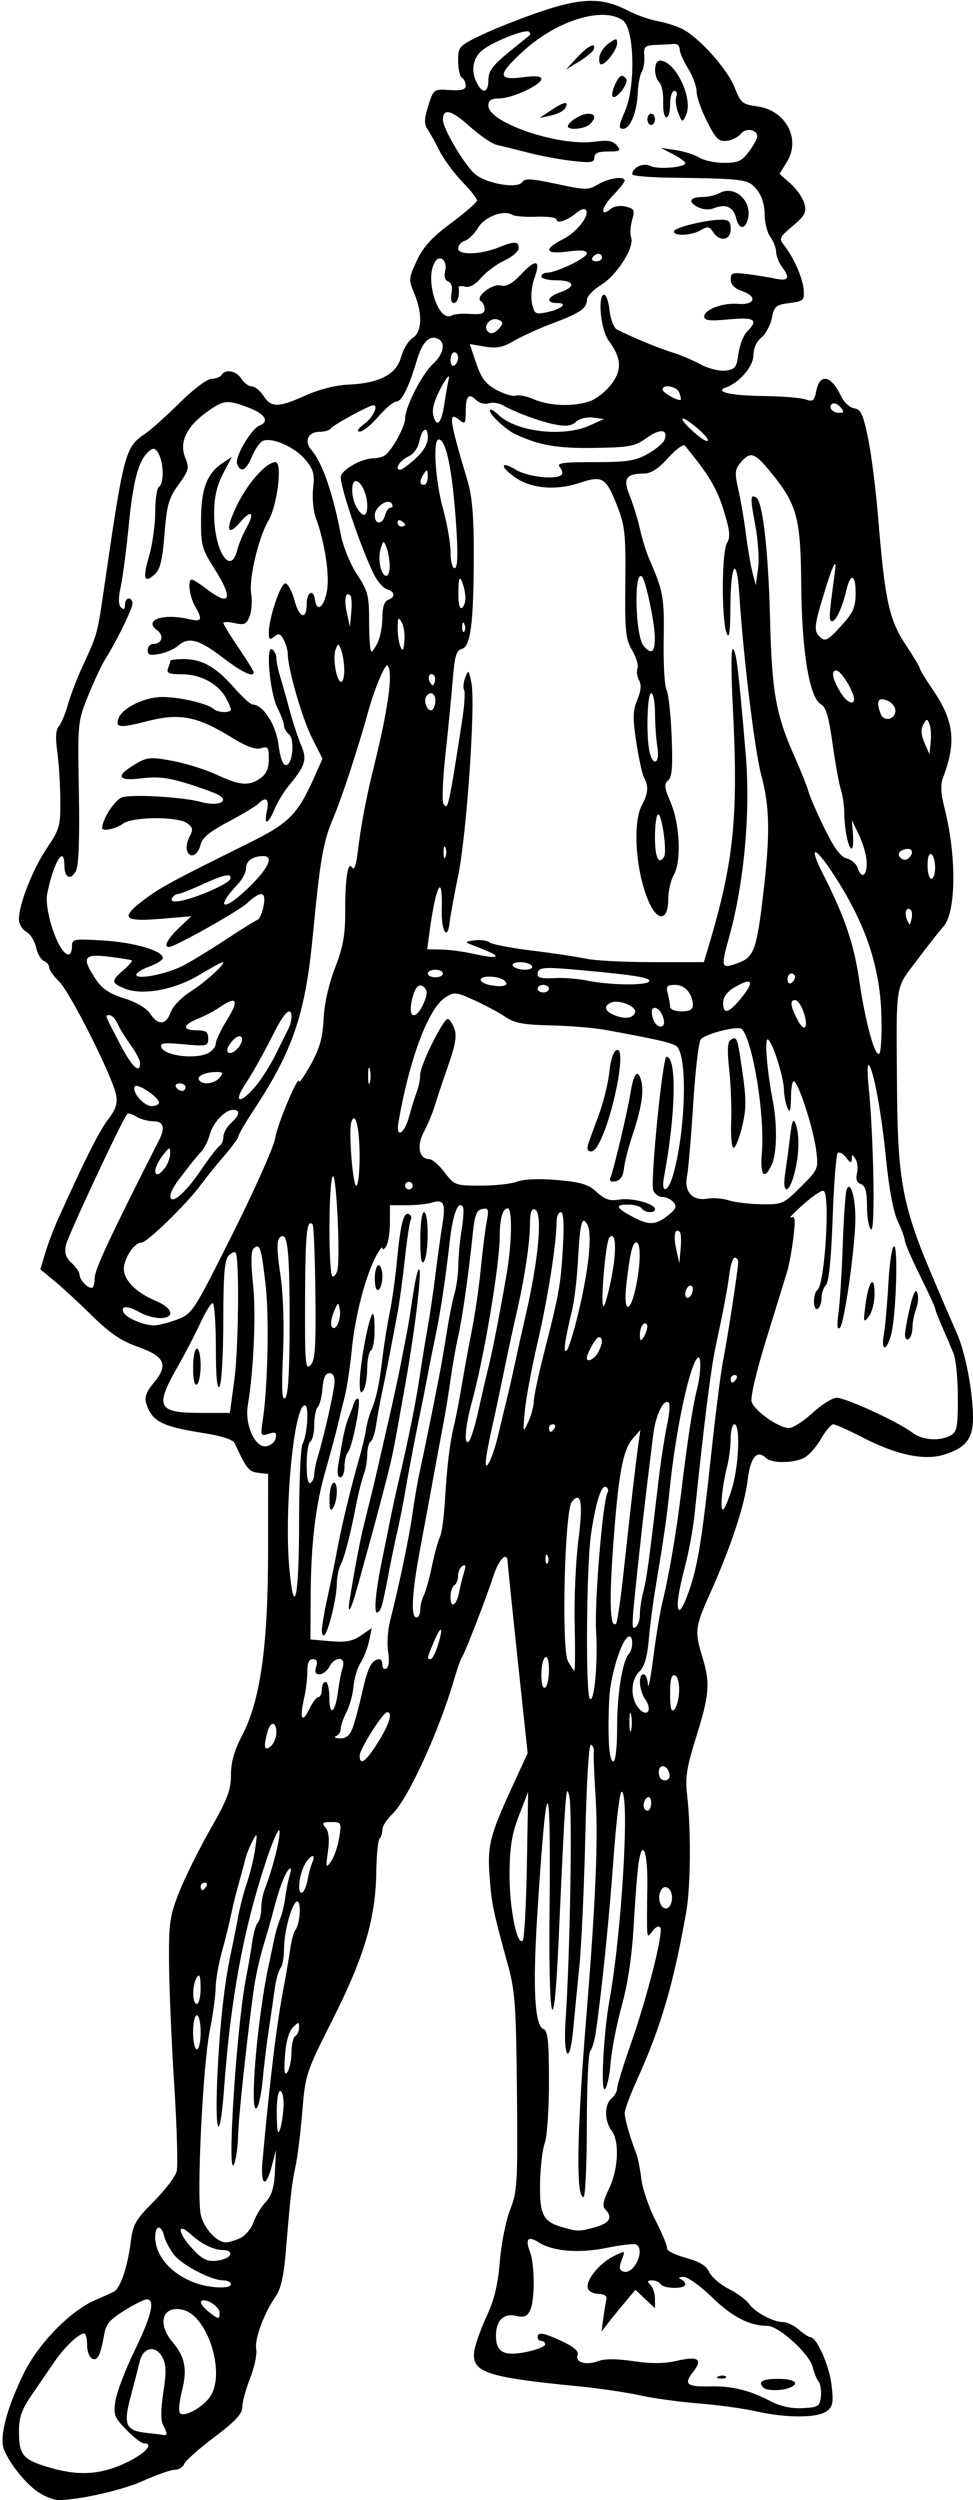 <?xml version="1.0" encoding="UTF-8" standalone="no"?>
<!-- Created with Inkscape (http://www.inkscape.org/) -->

<svg
   xmlns:dc="http://purl.org/dc/elements/1.1/"
   xmlns:cc="http://creativecommons.org/ns#"
   xmlns:rdf="http://www.w3.org/1999/02/22-rdf-syntax-ns#"
   xmlns:svg="http://www.w3.org/2000/svg"
   xmlns="http://www.w3.org/2000/svg"
   xmlns:sodipodi="http://sodipodi.sourceforge.net/DTD/sodipodi-0.dtd"
   xmlns:inkscape="http://www.inkscape.org/namespaces/inkscape"
   id="svg3436"
   version="1.1"
   inkscape:version="0.91 r13725"
   width="240.938"
   height="618.75"
   viewBox="0 0 240.938 618.75"
   sodipodi:docname="15thCenturyCostume6.svg">
  <defs
     id="defs3440" />
  <sodipodi:namedview
     pagecolor="#ffffff"
     bordercolor="#666666"
     borderopacity="1"
     objecttolerance="10"
     gridtolerance="10"
     guidetolerance="10"
     inkscape:pageopacity="0"
     inkscape:pageshadow="2"
     inkscape:window-width="1600"
     inkscape:window-height="837"
     id="namedview3438"
     showgrid="false"
     inkscape:zoom="1.0828283"
     inkscape:cx="120.46875"
     inkscape:cy="309.375"
     inkscape:window-x="-8"
     inkscape:window-y="-8"
     inkscape:window-maximized="1"
     inkscape:current-layer="svg3436" />
  <path
     style="fill:#000000"
     d="M 9.837,617.023 C 6.686,615.102 2.347,609.801 0.979,606.202 -0.197,603.109 1.664,596.02 5.951,587.261 9.474,580.063 17.369,571.965 23.438,569.325 c 1.805,-0.785 3.914,-1.732 4.688,-2.104 1.669,-0.803 3.5,-6.199 4.29,-12.643 0.494,-4.033 1.234,-5.306 5.65,-9.722 2.795,-2.795 5.352,-6.16 5.683,-7.478 0.331,-1.319 0.06,-10.92 -0.603,-21.335 -0.663,-10.416 -1.242,-23.947 -1.288,-30.069 -0.076,-10.061 0.166,-11.761 2.508,-17.693 1.426,-3.609 4.894,-10.598 7.707,-15.529 4.238,-7.428 5.115,-9.738 5.115,-13.463 0,-3.162 0.822,-6.064 2.771,-9.783 4.492,-8.572 6.413,-22.124 6.422,-45.312 l 0.008,-19.399 -2.461,-0.288 c -2.318,-0.272 -2.883,-0.982 -5.819,-7.319 -0.415,-0.895 -3.169,-1.801 -7.583,-2.492 -10.548,-1.653 -12.946,-2.903 -14.346,-7.479 -0.43,-1.406 0.114,-2.867 1.828,-4.903 3.767,-4.476 2.877,-6.596 -3.752,-8.935 -4.206,-1.484 -7.038,-3.397 -11.445,-7.731 -3.221,-3.167 -7.423,-7.05 -9.338,-8.629 l -3.482,-2.87 1.205,-4.027 c 0.663,-2.215 2.061,-5.926 3.106,-8.246 6.67,-14.804 10.227,-21.889 12.454,-24.809 1.969,-2.582 2.411,-3.967 1.968,-6.179 -0.916,-4.582 -11.471,-25.52 -14.116,-28.004 -1.331,-1.25 -2.421,-2.787 -2.421,-3.415 0,-0.628 -0.593,-1.37 -1.318,-1.648 -0.725,-0.278 -1.603,-1.803 -1.951,-3.389 C 8.57,232.845 7.476,231.114 6.486,230.584 5.497,230.055 4.688,228.648 4.688,227.458 c 0,-3.683 3.434,-12.375 6.954,-17.602 3.138,-4.659 3.354,-5.45 3.29,-12.031 -0.038,-3.874 -0.382,-9.246 -0.766,-11.937 -0.469,-3.291 -0.343,-5.286 0.384,-6.094 0.595,-0.661 1.611,-3.099 2.259,-5.42 0.648,-2.32 2.358,-6.75 3.801,-9.844 3.298,-7.073 3.545,-7.923 4.787,-16.445 5.381,-36.935 5.467,-37.259 10.788,-40.922 1.354,-0.932 5.13,-4.332 8.39,-7.554 C 47.884,96.337 51.332,93.75 52.383,93.75 c 1.035,0 2.142,-0.422 2.461,-0.938 0.969,-1.568 3.698,-1.05 4.939,0.938 0.644,1.031 1.79,1.875 2.548,1.875 0.757,0 2.068,1.055 2.912,2.344 1.939,2.96 3.691,2.942 10.434,-0.103 3.279,-1.481 7.453,-2.538 10.574,-2.677 7.725,-0.344 11.903,-2.527 13.064,-6.826 0.523,-1.935 1.805,-4.049 2.849,-4.698 2.349,-1.459 2.518,-6.016 0.411,-11.06 -1.418,-3.394 -1.387,-3.778 0.651,-8.129 1.6,-3.416 3.747,-5.759 8.52,-9.297 3.509,-2.602 6.381,-5.112 6.381,-5.578 0,-0.466 -1.662,-2.56 -3.692,-4.652 -2.031,-2.093 -4.583,-5.574 -5.671,-7.735 -1.088,-2.162 -2.441,-4.602 -3.006,-5.422 -0.758,-1.101 -0.682,-2.575 0.291,-5.625 1.306,-4.097 1.353,-4.131 5.292,-3.882 2.973,0.188 3.974,-0.093 3.974,-1.117 0,-0.752 -0.422,-1.629 -0.938,-1.947 -0.516,-0.319 -0.938,-2.198 -0.938,-4.176 0,-3.486 0.18,-3.683 5.859,-6.416 3.223,-1.55 9.866,-4.169 14.763,-5.82 10.109,-3.407 15.138,-3.454 21.382,-0.2 2.073,1.08 5.388,2.258 7.367,2.616 1.979,0.359 4.744,1.232 6.145,1.941 4.151,2.101 11.183,9.951 12.936,14.44 1.508,3.864 1.931,4.218 5.651,4.729 7.023,0.965 10.813,8.04 7.335,13.696 l -1.843,2.998 2.778,2.475 c 1.528,1.361 3.059,3.596 3.403,4.965 0.527,2.099 0.067,2.958 -2.935,5.478 -3.248,2.727 -3.439,3.138 -2.177,4.693 2.372,2.923 4.694,8.168 4.91,11.09 0.193,2.606 -0.053,2.834 -3.509,3.27 -3.359,0.424 -3.779,0.782 -4.378,3.727 -0.364,1.792 -1.54,3.969 -2.612,4.838 -1.191,0.964 -1.95,2.674 -1.95,4.392 0,2.691 -3.458,6.74 -6.762,7.918 -3.003,1.07 1.014,2.03 8.914,2.129 4.746,0.06 9.58,0.442 10.741,0.849 1.84,0.646 2.186,0.366 2.695,-2.181 0.873,-4.363 3.69,-3.761 6.074,1.297 0.744,1.58 2.191,2.937 3.301,3.096 1.657,0.238 2.213,1.446 3.449,7.5 0.811,3.969 1.938,12.912 2.505,19.873 1.638,20.096 2.702,24.982 6.776,31.116 1.957,2.946 3.557,5.617 3.557,5.936 0,0.319 1.283,2.444 2.85,4.723 5.609,8.153 6.262,13.273 2.838,22.278 -0.647,1.702 -0.541,3.901 0.357,7.389 3.046,11.83 2.926,25.975 -0.25,29.438 -0.897,0.978 -3.833,4.717 -6.526,8.308 -5.545,7.398 -5.161,4.885 -4.954,32.376 0.167,22.218 1.417,28.726 8.87,46.172 0.826,1.934 2.086,4.887 2.799,6.562 0.713,1.676 2.135,4.945 3.159,7.266 2.136,4.84 3.982,14.547 3.982,20.936 0,5.174 -1.85,7.482 -7.309,9.117 -4.874,1.46 -11.763,-0.019 -20.065,-4.309 -3.454,-1.785 -6.711,-3.245 -7.238,-3.245 -0.527,0 -1.917,1.667 -3.09,3.704 -1.172,2.037 -3.103,4.146 -4.291,4.688 -2.849,1.298 -7.987,1.255 -9.321,-0.078 -2.149,-2.149 -3.84,-0.091 -4.483,5.457 -0.712,6.14 -4.246,16.818 -9.248,27.949 -3.804,8.463 -3.925,9.433 -1.978,15.852 1.98,6.527 1.772,9.269 -1.495,19.721 -2.405,7.694 -2.787,10.13 -2.271,14.494 0.977,8.268 0.882,22.531 -0.19,28.683 -3.09,17.728 -6.268,28.614 -12.145,41.601 -1.721,3.803 -3.128,7.57 -3.128,8.371 0,1.411 1.365,6.185 2.868,10.028 0.403,1.031 0.969,3.873 1.257,6.316 0.288,2.443 1.881,7.083 3.54,10.312 1.659,3.229 2.932,6.322 2.83,6.873 -0.102,0.551 1.974,1.59 4.614,2.309 3.398,0.925 5.096,1.955 5.812,3.526 0.556,1.221 2.721,3.09 4.811,4.154 2.09,1.064 4.353,2.72 5.028,3.68 1.491,2.118 5.992,4.547 8.425,4.547 0.978,0 2.751,0.844 3.94,1.875 1.189,1.031 2.478,1.875 2.863,1.875 1.57,0 4.67,6.988 5.236,11.802 0.514,4.378 0.341,5.34 -1.17,6.483 -2.287,1.731 -9.877,1.766 -17.419,0.079 -3.255,-0.728 -9.714,-1.617 -14.355,-1.976 -4.641,-0.359 -11.18,-1.26 -14.531,-2.002 -3.352,-0.742 -10.102,-1.739 -15,-2.214 -23.19,-2.251 -26.838,-3.498 -25.965,-8.877 0.275,-1.695 1.659,-5.556 3.075,-8.58 1.85,-3.949 2.757,-7.741 3.222,-13.466 0.356,-4.383 1.508,-10.163 2.56,-12.844 1.775,-4.524 1.896,-6.616 1.68,-29.062 -0.208,-21.576 -0.456,-24.997 -2.295,-31.687 -3.642,-13.248 -3.98,-14.884 -4.481,-21.719 -0.559,-7.627 0.079,-10.146 5.617,-22.19 l 3.809,-8.284 -1.668,-15.622 c -2.108,-19.734 -3.196,-30.275 -3.291,-31.872 -0.152,-2.544 -2.205,-0.424 -3.516,3.629 -1.71,5.287 -6.972,18.878 -7.791,20.121 -0.34,0.516 -1.166,2.836 -1.835,5.156 -3.742,12.967 -11.593,30.101 -15.432,33.679 -1.341,1.25 -2.439,2.973 -2.439,3.828 0,0.855 -0.316,1.872 -0.703,2.258 -0.387,0.387 -0.752,4.148 -0.811,8.359 -0.161,11.344 -2.995,20.904 -10.761,36.295 -6.635,13.15 -6.799,13.645 -7.555,22.87 -0.425,5.186 -1.186,11.328 -1.691,13.648 -0.918,4.219 -1.191,6.629 -2.44,21.562 -0.45,5.377 -1.231,8.772 -2.403,10.439 -2.9,4.127 -5.337,10.677 -4.874,13.101 0.241,1.259 -0.437,4.509 -1.506,7.222 C 60.875,591.287 60,594.509 60,595.733 c 0,1.672 -1.723,3.523 -6.919,7.433 -3.805,2.864 -7.167,5.854 -7.471,6.646 -0.304,0.791 -1.351,1.438 -2.327,1.438 -0.976,0 -4.47,1.219 -7.764,2.709 -5.217,2.36 -15.997,4.798 -21.169,4.787 -0.932,-0.002 -2.964,-0.777 -4.515,-1.723 z m 21.165,-7.414 c 4.916,-2.287 7.349,-4.922 4.545,-4.922 -0.559,0 -2.488,-1.516 -4.286,-3.368 -2.996,-3.085 -3.218,-3.696 -2.649,-7.266 0.342,-2.144 2.482,-7.71 4.755,-12.371 4.161,-8.531 5.126,-12.636 2.961,-12.603 -0.645,0.01 -3.17,1.273 -5.613,2.807 -3.73,2.343 -4.534,3.369 -5.021,6.415 -0.319,1.995 -0.91,4.161 -1.313,4.813 -1.153,1.866 -2.818,0.177 -2.818,-2.859 0,-1.516 -0.316,-2.748 -0.703,-2.736 -1.401,0.042 -4.882,3.342 -7.394,7.01 -1.412,2.062 -3.965,5.796 -5.673,8.297 -2.428,3.556 -3.102,5.498 -3.091,8.906 0.019,5.782 0.875,6.888 6.743,8.72 7.625,2.38 13.135,2.142 19.556,-0.846 z M 41.25,602.282 c 0,-0.292 -0.404,-1.284 -0.897,-2.206 -0.577,-1.078 -0.544,-3.943 0.092,-8.03 0.769,-4.938 0.719,-6.859 -0.221,-8.617 -1.69,-3.158 -4.803,-2.551 -5.654,1.102 -0.36,1.547 -1.366,5.462 -2.235,8.7 -1.859,6.928 -1.212,8.346 4.065,8.902 1.894,0.2 3.761,0.434 4.147,0.521 0.387,0.087 0.703,-0.081 0.703,-0.373 z m 10.724,-9.048 c 3.975,-5.675 -0.408,-19.97 -6.607,-21.548 -5.028,-1.28 -6.59,3.25 -2.711,7.86 3.176,3.774 3.774,6.79 2.405,12.129 -0.635,2.476 -0.884,4.939 -0.555,5.473 0.806,1.304 5.556,-1.186 7.467,-3.914 z m 151.297,-0.088 c 0.166,-1.449 -0.092,-3.137 -0.574,-3.75 -0.482,-0.613 -1.138,-2.215 -1.458,-3.559 -0.782,-3.282 -8.405,-10.212 -11.234,-10.212 -4.433,0 -8.7,-2.214 -13.782,-7.152 -2.901,-2.819 -5.997,-5.003 -7.031,-4.962 -1.016,0.041 -1.32,0.287 -0.676,0.547 0.645,0.26 1.172,0.86 1.172,1.332 0,1.166 -5.367,1.097 -6.094,-0.078 -0.319,-0.516 -1.272,-0.938 -2.118,-0.938 -1.197,0 -1.288,0.25 -0.413,1.125 0.619,0.619 1.125,2.169 1.125,3.445 l 0,2.32 -2.42,-2.273 -2.42,-2.273 -2.502,2.971 c -1.376,1.634 -3.265,3.955 -4.198,5.156 l -1.696,2.185 0.436,-3.281 c 0.24,-1.805 0.581,-3.888 0.759,-4.629 0.212,-0.886 -0.475,-1.368 -2.005,-1.406 -1.332,-0.034 -2.45,-0.687 -2.614,-1.528 -0.392,-2.01 2.97,-6.081 6.46,-7.822 2.672,-1.333 2.834,-1.32 2.251,0.177 -1.029,2.643 -1.012,3.234 0.105,3.648 2.528,0.935 5.532,-5.253 3.238,-6.671 -0.47,-0.291 -3.74,0.067 -7.266,0.794 -6.889,1.421 -13.36,0.908 -16.915,-1.341 -2.65,-1.677 -3.393,-0.893 -2.178,2.302 1.249,3.284 1.242,12.329 -0.011,14.67 -0.723,1.352 -1.573,1.672 -3.293,1.24 -3.15,-0.79 -5.107,1.074 -5.107,4.866 0,4.166 2.039,5.212 7.773,3.989 2.428,-0.518 4.415,-1.329 4.415,-1.803 0,-0.474 -0.422,-0.862 -0.938,-0.862 -0.516,0 -0.938,-0.422 -0.938,-0.938 0,-1.401 1.439,-1.152 6.155,1.065 2.831,1.331 4.091,2.443 3.756,3.317 -0.701,1.826 2.057,2.675 5.037,1.55 1.657,-0.625 4.579,-0.624 8.776,0.003 4.39,0.656 7.636,0.63 10.737,-0.087 5.377,-1.243 6.542,-0.415 3.987,2.833 -2.337,2.972 -1.496,3.636 4.429,3.496 5.257,-0.123 9.611,0.952 14.779,3.65 2.496,1.303 5.161,1.884 7.969,1.738 3.865,-0.202 4.244,-0.441 4.521,-2.855 z m -14.208,-2.209 c -1.49,-1.49 -0.343,-2.187 3.594,-2.187 4.184,0 5.586,1.15 2.736,2.243 -1.971,0.756 -5.549,0.725 -6.33,-0.056 z m -11.113,-2.828 c 0.677,-0.271 1.485,-0.238 1.797,0.074 0.312,0.312 -0.242,0.533 -1.23,0.492 -1.092,-0.045 -1.314,-0.267 -0.566,-0.566 z M 54.375,572.377 c 0,-1.554 -3.58,-3.798 -4.533,-2.841 -0.343,0.344 0.373,1.433 1.59,2.42 2.659,2.155 2.943,2.196 2.943,0.421 z m 2.812,-7.064 c 0,-0.516 -0.848,-0.938 -1.885,-0.938 -2.972,0 -10.159,-3.741 -12.219,-6.359 -1.031,-1.311 -2.122,-3.369 -2.424,-4.574 -0.737,-2.936 -2.222,-2.793 -2.222,0.214 0,4.624 3.888,9.108 9.808,11.311 3.648,1.358 8.942,1.563 8.942,0.346 z m -0.228,-7.266 c 0.228,-0.693 -0.438,-1.172 -1.63,-1.172 -2.406,0 -5.372,-1.438 -8.121,-3.938 -3.392,-3.084 -3.231,-0.402 0.2,3.344 2.637,2.879 3.773,3.471 6.197,3.231 1.633,-0.161 3.142,-0.821 3.353,-1.465 z m 2.481,-4.114 c 1.288,-0.587 2.793,-2.362 3.344,-3.944 0.552,-1.583 1.909,-3.841 3.016,-5.02 1.483,-1.579 2.083,-3.563 2.281,-7.54 l 0.268,-5.398 -1.027,3.984 c -1.494,5.798 -2.891,4.946 -2.304,-1.406 1.97,-21.337 3.51,-33.853 5.336,-43.359 0.545,-2.836 1.227,-6.844 1.517,-8.906 0.29,-2.062 0.862,-4.172 1.272,-4.688 1.123,-1.413 1.515,-6.934 0.501,-7.044 -1.234,-0.134 -3.3,7.201 -3.317,11.778 -0.008,2.088 -0.393,4.198 -0.856,4.688 -0.463,0.49 -1.106,2.789 -1.429,5.109 -0.323,2.32 -1.002,6.961 -1.508,10.312 -0.506,3.352 -1.173,8.836 -1.482,12.188 -0.309,3.352 -0.965,6.516 -1.459,7.031 -1.915,1.999 0.055,-21.87 2.902,-35.156 0.497,-2.32 1.169,-5.484 1.494,-7.031 0.324,-1.547 0.954,-3.656 1.398,-4.688 0.445,-1.031 1.002,-3.352 1.238,-5.156 0.236,-1.805 0.741,-4.336 1.123,-5.625 0.453,-1.529 0.376,-2.018 -0.221,-1.406 -1.026,1.051 -2.396,4.725 -3.846,10.312 -0.535,2.062 -1.682,6.07 -2.548,8.906 -0.866,2.836 -1.919,7.688 -2.34,10.781 -1.741,12.796 -3.716,31.244 -3.814,35.625 -0.057,2.578 -0.464,5.742 -0.903,7.031 -2.051,6.022 0.423,-33.456 2.878,-45.938 0.558,-2.836 1.247,-6.844 1.532,-8.906 0.284,-2.062 0.896,-4.151 1.359,-4.641 0.463,-0.49 0.841,-2.052 0.841,-3.472 0,-1.419 0.384,-3.55 0.853,-4.734 1.905,-4.813 3.967,-12.964 3.669,-14.508 -0.174,-0.906 -1.703,2.558 -3.396,7.698 -5.561,16.876 -8.709,33.949 -10.309,55.911 -0.99,13.593 -2.297,12.409 -1.729,-1.566 0.522,-12.849 1.726,-24.078 3.419,-31.875 0.56,-2.578 1.358,-6.586 1.775,-8.906 0.417,-2.32 1.406,-6.117 2.198,-8.438 0.792,-2.32 1.707,-6.117 2.032,-8.438 0.558,-3.977 0.518,-4.08 -0.695,-1.805 -0.708,1.328 -1.531,3.437 -1.831,4.688 -0.299,1.25 -1.027,3.961 -1.618,6.023 -0.59,2.062 -1.419,5.438 -1.841,7.5 -0.422,2.062 -1.445,6.196 -2.273,9.186 -0.828,2.99 -1.522,6.998 -1.542,8.906 -0.02,1.908 -0.669,6.634 -1.44,10.501 -1.727,8.656 -3.304,40.897 -2.232,45.649 0.755,3.347 3.899,6.786 6.243,6.83 0.62,0.011 2.181,-0.459 3.469,-1.046 z m 87.981,-2.733 c 3.558,-0.988 4.384,-2.458 2.461,-4.381 -0.782,-0.782 -0.539,-2.121 0.938,-5.171 2.316,-4.784 2.613,-11.72 0.616,-14.36 -1.794,-2.372 -1.809,-6.437 -0.03,-7.914 0.773,-0.642 1.406,-1.767 1.406,-2.5 0,-0.733 1.51,-5.638 3.356,-10.901 4.074,-11.615 8.147,-27.619 7.354,-28.901 -0.336,-0.544 -1.116,-0.225 -1.864,0.762 -1.228,1.62 -1.292,1.612 -1.404,-0.178 -0.065,-1.031 -0.045,-5.732 0.043,-10.446 0.164,-8.707 -1.184,-12.555 -2.163,-6.177 -0.296,1.924 -0.834,8.772 -1.197,15.217 -0.437,7.764 -1.44,14.566 -2.973,20.156 -1.272,4.641 -2.51,10.969 -2.75,14.062 -0.24,3.094 -0.871,6.047 -1.403,6.562 -1.131,1.096 -0.375,-13.808 1.117,-22.031 3.076,-16.953 5.073,-51.562 2.975,-51.562 -0.431,0 -1.327,7.488 -1.99,16.641 -1.081,14.917 -2.873,32.48 -4.376,42.891 -0.298,2.062 -0.92,4.151 -1.383,4.641 -0.463,0.49 -0.841,8.822 -0.841,18.516 0,9.694 -0.371,17.625 -0.825,17.625 -1.909,0 -1.655,-15.7 0.728,-45 2.248,-27.638 2.927,-43.427 2.297,-53.438 -0.373,-5.93 -0.587,-11.277 -0.477,-11.882 0.111,-0.606 -0.194,-1.345 -0.677,-1.644 -0.532,-0.329 -1.092,8.614 -1.419,22.664 -0.297,12.764 -0.975,27.425 -1.505,32.582 -0.53,5.156 -1.205,12.012 -1.498,15.234 -0.848,9.303 -2.533,7.204 -1.882,-2.344 1.109,-16.268 1.708,-51.828 0.933,-55.29 -0.832,-3.714 -0.967,-1.902 -2.692,36.305 -1.146,25.382 -2.511,20.35 -2.212,-8.153 0.375,-35.752 -0.755,-35.263 -3.05,1.318 -1.141,18.185 -0.634,27.24 1.573,28.087 1.058,0.406 1.332,3.076 1.332,13.006 0,6.872 -0.462,13.683 -1.026,15.134 -0.564,1.452 -1.092,5.842 -1.172,9.758 -0.163,7.967 0.688,9.727 5.363,11.082 3.964,1.149 4.29,1.15 8.32,0.032 z M 70.219,521.016 C 70.27,519.082 69.891,517.5 69.375,517.5 c -0.535,0 -0.897,2.516 -0.844,5.859 0.069,4.355 0.286,5.257 0.844,3.516 0.413,-1.289 0.793,-3.926 0.844,-5.859 z m 1.954,-13.07 c 0.008,-1.903 0.436,-3.721 0.952,-4.04 0.516,-0.319 0.938,-1.278 0.938,-2.131 0,-1.441 -0.111,-1.44 -1.56,0.007 -0.975,0.975 -1.702,3.597 -1.939,6.998 -0.278,3.989 -0.116,5.064 0.608,4.032 0.543,-0.773 0.994,-2.963 1.001,-4.867 z M 49.688,502.969 c 0,-2.32 -0.422,-4.219 -0.938,-4.219 -0.516,0 -0.938,1.898 -0.938,4.219 0,2.32 0.422,4.219 0.938,4.219 0.516,0 0.938,-1.898 0.938,-4.219 z m -0.014,-11.016 c -0.011,-2.918 -0.258,-3.608 -0.923,-2.578 -1.196,1.851 -1.196,6.562 0,6.562 0.516,0 0.931,-1.793 0.923,-3.984 z m 80.797,-30.455 0.311,-18.033 -2.265,5.845 c -1.757,4.536 -2.282,7.736 -2.344,14.283 -0.078,8.331 1.844,18.168 3.262,16.692 0.399,-0.415 0.865,-8.869 1.036,-18.787 z m 35.936,8.189 c 0,-2.57 -2.088,-3.633 -2.912,-1.484 -0.776,2.022 0.304,4.541 1.741,4.062 0.644,-0.215 1.171,-1.375 1.171,-2.578 z m -90.241,-4.442 c 0.244,-1.424 0.76,-3.328 1.146,-4.23 1.15,-2.688 -0.804,-1.844 -2.077,0.897 -1.346,2.898 -1.575,7.197 -0.342,6.435 0.456,-0.282 1.029,-1.678 1.274,-3.102 z M 51.094,466.875 c 0.319,-0.516 0.133,-0.938 -0.413,-0.938 -0.546,0 -0.993,0.422 -0.993,0.938 0,0.516 0.186,0.938 0.413,0.938 0.227,0 0.674,-0.422 0.993,-0.938 z m 32.902,-12.069 c 0.599,-3.746 0.537,-3.869 -1.96,-3.869 -2.196,0 -2.404,0.21 -1.4,1.419 0.793,0.956 0.98,2.866 0.57,5.853 -0.562,4.104 -0.504,4.286 0.782,2.45 0.764,-1.091 1.668,-3.725 2.008,-5.853 z M 161.25,446.195 c 0,-1.062 -0.422,-1.67 -0.938,-1.351 -0.516,0.319 -0.938,1.187 -0.938,1.93 0,0.743 0.422,1.351 0.938,1.351 0.516,0 0.938,-0.869 0.938,-1.93 z m 4.522,-7.133 c -0.456,-2.352 -2.647,-2.675 -2.647,-0.39 0,1.152 0.605,1.953 1.475,1.953 0.873,0 1.351,-0.638 1.172,-1.563 z M 93.61,431.188 c 2.847,-4.579 3.719,-7.456 2.25,-7.421 -1.05,0.025 -6.797,9.117 -6.797,10.754 0,2.608 1.57,1.457 4.547,-3.333 z m 59.203,-3.741 c 0,-8.282 1.311,-16.39 2.94,-18.181 0.995,-1.093 1.074,-4.266 0.107,-4.264 -1.706,0.003 -4.729,9.395 -5.002,15.54 -0.426,9.582 -0.042,15.396 1.018,15.396 0.556,0 0.938,-3.455 0.938,-8.491 z m -84.375,1.345 c 0,-2.825 -1.475,-2.904 -2.222,-0.12 -1.015,3.788 -0.773,4.834 0.815,3.516 0.773,-0.642 1.406,-2.17 1.406,-3.396 z m 18.846,-1.057 c 0.543,-1.418 1.65,-5.531 2.461,-9.141 1.353,-6.025 2.361,-7.916 4.24,-7.954 0.387,-0.007 0.703,0.643 0.703,1.447 0,0.804 0.452,1.182 1.004,0.841 0.602,-0.372 0.77,-2.003 0.42,-4.077 -0.321,-1.901 -0.109,-5.338 0.471,-7.638 2.393,-9.49 4.695,-20.514 5.572,-26.682 0.513,-3.609 1.313,-8.25 1.777,-10.312 0.871,-3.868 3.186,-15.203 4.788,-23.438 0.502,-2.578 1.376,-7.641 1.942,-11.25 0.567,-3.609 1.423,-7.858 1.903,-9.442 0.48,-1.583 0.898,-4.748 0.929,-7.031 0.031,-2.284 0.406,-6.262 0.834,-8.84 0.428,-2.578 0.566,-5.041 0.307,-5.472 -1.099,-1.829 -2.487,1.643 -3.205,8.013 -1.06,9.407 -2.37,18.139 -3.557,23.709 -0.549,2.578 -1.437,7.008 -1.973,9.844 -0.536,2.836 -1.366,7.055 -1.845,9.375 -1.396,6.764 -2.801,14.141 -3.75,19.688 -0.485,2.836 -1.322,7.055 -1.859,9.375 -0.538,2.32 -1.379,6.328 -1.869,8.906 -1.876,9.864 -2.133,10.821 -3.068,11.399 -1.021,0.631 -0.551,-5.008 1.067,-12.805 0.481,-2.32 1.335,-6.539 1.897,-9.375 0.562,-2.836 1.468,-7.055 2.013,-9.375 2.74,-11.661 4.475,-20.277 5.57,-27.656 0.459,-3.094 1.285,-8.156 1.837,-11.25 0.551,-3.094 1.42,-9 1.931,-13.125 0.511,-4.125 1.289,-9.728 1.729,-12.45 0.855,-5.289 0.33,-6.317 -2.734,-5.345 -1.053,0.334 -3.791,0.607 -6.085,0.607 l -4.172,0 -0.014,4.375 c -0.008,2.406 -0.423,5.008 -0.923,5.781 -0.5,0.773 -0.918,0.984 -0.929,0.469 -0.011,-0.516 -0.696,0.328 -1.523,1.875 -2.634,4.93 -5.212,14.752 -6.029,22.969 -0.436,4.383 -1.218,9.656 -1.738,11.719 -0.52,2.062 -1.345,5.438 -1.832,7.5 -0.488,2.062 -1.797,6.914 -2.909,10.781 -2.563,8.91 -3.676,18.297 -3.74,31.55 l -0.051,10.456 4.922,0.423 c 3.838,0.33 5.511,0.018 7.596,-1.415 l 2.674,-1.838 -0.657,3.146 c -0.361,1.73 -1.311,4.176 -2.111,5.436 -0.8,1.259 -1.59,3.894 -1.756,5.854 -0.166,1.96 -0.947,4.811 -1.735,6.336 -0.788,1.524 -1.433,3.39 -1.433,4.146 0,0.756 -0.527,1.587 -1.172,1.848 -0.645,0.26 -0.212,0.506 0.961,0.547 1.498,0.052 2.426,-0.693 3.12,-2.504 z M 79.688,403.515 c 0,-0.988 0.651,-4.75 1.447,-8.359 0.796,-3.609 1.826,-8.672 2.29,-11.25 1.046,-5.816 3.425,-15.681 5.653,-23.438 0.592,-2.062 1.282,-5.016 1.532,-6.562 0.251,-1.547 0.813,-3.656 1.251,-4.688 1.326,-3.125 2.003,-6.251 2.844,-13.125 0.441,-3.609 1.255,-8.672 1.807,-11.25 0.552,-2.578 1.369,-8.484 1.814,-13.125 0.868,-9.044 1.677,-12.021 3.038,-11.18 0.47,0.29 0.628,0.894 0.352,1.341 -0.276,0.447 -0.926,4.742 -1.444,9.545 -0.518,4.802 -1.337,10.841 -1.82,13.419 -2.236,11.927 -2.895,15.32 -3.825,19.688 -0.549,2.578 -1.226,6.272 -1.505,8.209 -0.279,1.937 -0.884,3.755 -1.346,4.04 -0.461,0.285 -0.838,1.739 -0.838,3.231 0,1.492 -0.382,3.682 -0.848,4.867 -0.466,1.184 -1.342,4.685 -1.945,7.778 -1.48,7.591 -2.841,12.791 -3.861,14.753 -0.465,0.895 -0.865,3.005 -0.888,4.688 -0.046,3.423 -2.006,11.513 -3.038,12.545 -0.369,0.369 -0.67,-0.138 -0.67,-1.127 z m 7.015,-8.359 c 1.217,-7.365 2.51,-14.117 3.366,-17.578 0.478,-1.934 1.265,-5.098 1.748,-7.031 0.483,-1.934 1.304,-5.414 1.824,-7.734 0.52,-2.32 1.774,-7.805 2.786,-12.188 1.012,-4.383 2.287,-10.289 2.832,-13.125 0.545,-2.836 1.242,-6.422 1.549,-7.969 0.306,-1.547 0.944,-5.511 1.418,-8.808 0.473,-3.298 1.131,-6.251 1.462,-6.562 0.959,-0.904 -0.763,13.948 -3.25,28.027 -2.447,13.855 -2.978,16.681 -3.788,20.156 -0.822,3.524 -3.932,15.302 -5.694,21.562 -0.435,1.547 -1.478,5.326 -2.318,8.398 -1.816,6.644 -2.8,8.096 -1.934,2.852 z m -5.126,-24.085 c -0.008,-1.903 0.408,-3.721 0.923,-4.04 1.209,-0.747 1.209,4.223 0,6.094 -0.677,1.048 -0.912,0.525 -0.923,-2.054 z m 2.182,-8.493 c 0.29,-1.676 0.787,-4.523 1.104,-6.328 0.317,-1.805 0.932,-4.125 1.366,-5.156 0.434,-1.031 1.048,-2.674 1.364,-3.65 0.317,-0.976 0.837,-1.514 1.156,-1.195 0.718,0.718 -1.528,12.013 -2.632,13.236 -0.443,0.49 -0.805,2.072 -0.805,3.516 0,1.444 -0.468,2.625 -1.04,2.625 -0.656,0 -0.846,-1.124 -0.513,-3.047 z m 5.318,-20.334 c -0.016,-3.698 1.708,-13.684 2.843,-16.463 0.546,-1.336 0.784,-0.475 0.829,2.992 0.035,2.677 -0.358,5.127 -0.874,5.446 -0.516,0.319 -0.944,2.347 -0.952,4.508 -0.008,2.161 -0.423,4.562 -0.923,5.335 -0.684,1.058 -0.912,0.609 -0.923,-1.819 z M 92.812,316.462 c 0,-1.835 0.422,-3.337 0.938,-3.337 0.516,0 0.938,1.241 0.938,2.757 0,1.516 -0.422,3.018 -0.938,3.337 -0.558,0.345 -0.938,-0.772 -0.938,-2.757 z m 11.264,-9.665 C 104.068,302.881 104.46,300 105,300 c 1.203,0 1.203,10.327 0,12.188 -0.633,0.98 -0.913,-0.656 -0.923,-5.391 z m 52.211,117.667 c -0.224,-1.166 -0.416,-0.433 -0.427,1.63 -0.01,2.062 0.173,3.017 0.408,2.12 0.235,-0.896 0.243,-2.584 0.019,-3.75 z M 78.867,420 c 0.451,0 0.82,-0.844 0.82,-1.875 0,-1.031 0.422,-1.875 0.938,-1.875 0.516,0 0.938,1.772 0.938,3.938 0,4.824 1.493,3.713 2.141,-1.594 0.252,-2.062 0.766,-4.699 1.143,-5.859 0.892,-2.749 -1.834,-2.944 -3.284,-0.234 -0.552,1.031 -1.65,1.875 -2.44,1.875 -1.01,0 -1.26,-0.557 -0.841,-1.875 0.414,-1.305 0.168,-1.875 -0.808,-1.875 -0.965,0 -1.392,0.952 -1.369,3.047 0.019,1.676 -0.374,4.828 -0.874,7.006 -1.113,4.857 -0.385,5.93 1.452,2.138 C 77.433,421.267 78.416,420 78.867,420 Z m 80.906,0.553 c -1.533,-2.189 -1.791,-6.178 -0.399,-6.178 0.516,0 0.996,1.16 1.068,2.578 0.072,1.418 0.672,-1.641 1.334,-6.797 0.662,-5.156 1.673,-11.273 2.246,-13.594 1.614,-6.535 3.475,-17.403 4.655,-27.188 1.543,-12.793 2.878,-21.529 3.883,-25.421 1.087,-4.206 1.149,-9.018 0.101,-7.813 -2.045,2.351 -5.318,17.861 -6.816,32.297 -0.776,7.478 -1.28,10.969 -3.69,25.547 -0.533,3.223 -1.214,8.602 -1.515,11.953 -0.379,4.226 -1.088,6.608 -2.313,7.771 -2.2,2.089 -2.284,6.603 -0.169,9.074 2.081,2.43 3.502,0.467 1.613,-2.229 z m 8.395,-2.03 c 0.066,-2.034 -0.375,-3.655 -1.059,-3.894 -0.841,-0.294 -1.172,0.987 -1.172,4.543 0,3.681 0.272,4.681 1.059,3.894 0.583,-0.583 1.11,-2.627 1.172,-4.543 z m -20.564,-14.929 c -0.425,-7.018 1.672,-32.291 2.837,-34.174 0.29,-0.469 0.147,-1.087 -0.317,-1.374 -1.188,-0.734 -2.54,3.439 -3.77,11.642 -1.144,7.628 -1.379,39.66 -0.298,40.748 1.111,1.119 2.031,-8.889 1.549,-16.842 z m -11.667,9.733 c 0,-2.261 -0.372,-3.52 -0.938,-3.171 -0.516,0.319 -0.938,2.267 -0.938,4.329 0,2.261 0.372,3.52 0.938,3.171 0.516,-0.319 0.938,-2.267 0.938,-4.329 z m 6.363,-11.374 c -0.148,-6.316 0.268,-15.672 0.925,-20.79 1.192,-9.285 0.683,-12.271 -1.618,-9.499 -1.793,2.161 -2.628,36.355 -0.964,39.466 0.679,1.269 1.391,2.308 1.581,2.308 0.19,0 0.224,-5.168 0.076,-11.484 z m -33.85,5.165 c 1.457,-4.654 0.786,-5.099 -1.053,-0.699 -1.677,4.013 -1.711,4.206 -0.753,4.206 0.389,0 1.202,-1.578 1.806,-3.507 z m 49.986,-7.455 c 0,-1.328 0.395,-3.94 0.879,-5.804 0.826,-3.187 1.346,-6.99 3.794,-27.765 0.547,-4.641 1.475,-10.655 2.062,-13.365 0.587,-2.71 0.784,-5.21 0.438,-5.557 -1.18,-1.18 -3.221,2.907 -3.814,7.638 -1.593,12.72 -2.513,20.489 -3.39,28.627 -2.103,19.504 -2.128,19.974 -1.028,19.294 0.583,-0.36 1.06,-1.741 1.06,-3.069 z m -4.042,-10.349 c 1.893,-17.386 2.932,-26.408 3.59,-31.188 l 0.581,-4.219 -1.879,2.138 c -2.484,2.828 -3.571,8.835 -4.884,27.005 -0.98,13.554 -0.707,20.229 0.765,18.756 0.288,-0.288 1.109,-5.909 1.826,-12.493 z m -50.333,9.111 c 0,-1.038 0.385,-2.62 0.855,-3.516 0.47,-0.895 1.383,-4.159 2.03,-7.253 0.646,-3.094 1.543,-6.364 1.992,-7.268 0.449,-0.904 1.005,-4.911 1.235,-8.906 0.493,-8.561 1.212,-14.457 2.316,-18.982 0.44,-1.805 1.291,-6.234 1.891,-9.844 0.6,-3.609 1.722,-9.727 2.494,-13.594 0.772,-3.867 1.75,-10.617 2.173,-15 0.424,-4.383 1.077,-9.592 1.452,-11.577 0.606,-3.209 0.486,-3.571 -1.081,-3.272 -1.428,0.272 -1.88,1.49 -2.381,6.42 -0.97,9.545 -2.566,20.691 -3.624,25.304 -0.532,2.32 -1.351,6.961 -1.82,10.312 -0.469,3.352 -1.255,8.203 -1.747,10.781 -0.492,2.578 -1.589,8.484 -2.437,13.125 -0.849,4.641 -2.374,12.867 -3.39,18.281 -2.024,10.788 -2.346,16.875 -0.895,16.875 0.516,0 0.938,-0.849 0.938,-1.888 z m 65.759,-2.565 c 2.779,-6.991 3.792,-12.83 6.381,-36.797 1.031,-9.539 2.294,-19.453 2.807,-22.031 1.071,-5.377 3.76,-22.859 3.786,-24.609 0.009,-0.645 -0.362,-1.172 -0.826,-1.172 -0.464,0 -1.072,1.793 -1.351,3.984 -0.496,3.893 -1.382,8.578 -3.412,18.047 -1.193,5.567 -2.888,19.077 -5.232,41.719 -0.347,3.352 -1.425,9.145 -2.396,12.873 -1.754,6.736 -2.215,10.564 -1.273,10.564 0.271,0 0.953,-1.16 1.517,-2.578 z m -56.111,-1.864 c 0.269,-1.424 0.806,-3.605 1.193,-4.846 0.501,-1.605 0.391,-2.062 -0.381,-1.585 -0.597,0.369 -1.085,1.465 -1.085,2.435 0,0.97 -0.422,2.025 -0.938,2.344 -0.516,0.319 -0.938,1.634 -0.938,2.923 0,3.007 1.508,2.114 2.148,-1.271 z M 74.062,376.758 c 0,-9.8 0.382,-18.532 0.849,-19.405 1.205,-2.252 1.667,-9.445 0.613,-9.547 -2.729,-0.262 -5.223,25.981 -3.856,40.57 1.188,12.678 2.394,6.824 2.394,-11.618 z m 61.578,8.379 c -0.299,-0.748 -0.521,-0.526 -0.566,0.566 -0.041,0.988 0.181,1.542 0.492,1.23 0.312,-0.312 0.345,-1.12 0.074,-1.797 z m 45.704,-17.095 C 182.984,362.403 183.322,352.5 181.875,352.5 c -0.516,0 -0.94,1.582 -0.943,3.516 -0.003,1.934 -0.384,4.992 -0.848,6.797 -1.294,5.04 -1.873,11.307 -0.994,10.764 0.433,-0.267 1.447,-2.758 2.255,-5.535 z M 77.812,364.933 c 0,-0.835 0.395,-2.814 0.877,-4.398 1.558,-5.112 4.002,-15.937 4.142,-18.348 0.089,-1.519 -0.358,-2.344 -1.27,-2.344 -0.966,0 -1.499,1.174 -1.703,3.75 -0.163,2.062 -0.691,4.151 -1.172,4.641 -0.481,0.49 -0.875,2.469 -0.875,4.398 0,1.929 -0.422,3.768 -0.938,4.087 -0.516,0.319 -0.938,2.9 -0.938,5.736 0,3.199 0.356,4.936 0.938,4.577 0.516,-0.319 0.938,-1.263 0.938,-2.098 z m 45.527,-9.688 c 0.783,-3.315 1.79,-7.503 2.238,-9.308 0.448,-1.805 1.264,-5.391 1.813,-7.969 0.549,-2.578 1.82,-8.273 2.823,-12.656 3.243,-14.165 4.191,-25.333 2.208,-26.008 -0.817,-0.278 -1.178,0.832 -1.191,3.664 -0.02,4.342 -1.173,12.374 -2.872,20 -0.574,2.578 -1.373,6.164 -1.776,7.969 -0.403,1.805 -1.423,6.656 -2.268,10.781 -0.844,4.125 -1.925,9.188 -2.401,11.25 -0.476,2.062 -1.109,5.213 -1.408,7.002 -0.927,5.558 1.268,1.895 2.832,-4.726 z m -55.06,0.68 c 0.268,-1.405 -0.061,-1.607 -1.745,-1.072 -1.953,0.62 -2.043,0.446 -1.523,-2.956 1.304,-8.53 1.685,-25.796 0.749,-33.972 -1.06,-9.259 -1.452,-10.422 -2.993,-8.88 -0.627,0.627 -0.662,3.636 -0.105,8.844 0.77,7.194 0.159,21.264 -1.301,29.925 -0.799,4.743 1.783,10.53 4.524,10.138 1.134,-0.162 2.211,-1.074 2.392,-2.026 z M 118.55,348.75 c 0.85,-3.867 1.923,-8.508 2.385,-10.312 0.972,-3.802 3.078,-14.619 4.582,-23.546 1.256,-7.454 1.366,-15.829 0.208,-15.829 -1.253,0 -1.975,2.501 -1.981,6.874 -0.011,7.125 -3.882,30.131 -6.935,41.219 -1.658,6.022 -1.993,10.93 -0.651,9.517 0.465,-0.49 1.542,-4.055 2.392,-7.922 z m 116.824,6.53 c 1.585,-0.848 1.813,-2.025 1.813,-9.331 0,-4.598 -0.482,-9.54 -1.07,-10.983 -0.589,-1.442 -1.854,-4.411 -2.812,-6.596 -0.958,-2.186 -1.742,-4.225 -1.742,-4.531 0,-0.306 -1.688,-3.964 -3.75,-8.128 -2.062,-4.164 -3.75,-8.058 -3.75,-8.652 0,-0.595 -0.785,-2.743 -1.744,-4.773 -1.088,-2.303 -2.182,-8.099 -2.908,-15.41 -1.154,-11.619 -3.088,-22.129 -4.286,-23.298 -0.342,-0.334 -0.368,1.923 -0.057,5.017 1.27,12.631 1.706,36.335 0.656,35.686 -0.57,-0.352 -1.036,-2.891 -1.036,-5.641 0,-3.727 -0.384,-5.148 -1.506,-5.578 -1.017,-0.39 -1.334,-1.262 -0.977,-2.686 0.291,-1.16 0.131,-2.738 -0.355,-3.507 -0.782,-1.238 -0.889,-1.237 -0.928,0.007 -0.034,1.08 -0.361,0.987 -1.411,-0.4 -0.752,-0.994 -1.688,-1.487 -2.08,-1.097 -0.392,0.391 -0.954,7.646 -1.249,16.124 -0.345,9.906 -0.931,15.809 -1.641,16.518 -0.607,0.607 -1.104,2.05 -1.104,3.205 0,1.155 -0.422,2.362 -0.938,2.68 -0.53,0.327 -0.938,-0.441 -0.938,-1.764 0,-1.289 0.369,-2.572 0.82,-2.851 1.855,-1.147 3.275,-24.048 1.524,-24.575 -0.516,-0.155 -2.836,1.427 -5.156,3.515 -2.32,2.089 -3.635,3.492 -2.922,3.119 1.067,-0.558 1.18,0.3 0.641,4.845 -0.361,3.038 -1.036,6.789 -1.501,8.335 -0.465,1.547 -2.78,9.054 -5.144,16.682 -2.48,8.002 -4.05,14.65 -3.713,15.715 0.712,2.242 6.767,6.509 9.237,6.509 0.983,0 3.618,-1.688 5.855,-3.75 2.238,-2.062 4.933,-3.75 5.991,-3.75 2.245,0 15.377,6.042 18.636,8.575 2.471,1.92 6.748,2.263 9.545,0.767 z m -16.529,-24.917 c 0.353,-2.004 0.868,-7.757 1.143,-12.784 0.275,-5.027 0.911,-9.141 1.412,-9.141 1,0 0.528,16.188 -0.621,21.34 -1.011,4.531 -2.721,5.049 -1.934,0.585 z m 5.257,-0.073 c 0.022,-0.933 0.577,-3.997 1.233,-6.808 0.808,-3.461 1.392,-4.594 1.809,-3.507 0.339,0.883 0.206,2.683 -0.295,4.001 -0.501,1.318 -0.911,3.399 -0.911,4.624 0,1.225 -0.422,2.488 -0.938,2.807 -0.516,0.319 -0.92,-0.184 -0.898,-1.117 z m -16.461,-5.446 c 0.349,-2.578 0.823,-10.172 1.053,-16.875 0.23,-6.703 0.663,-12.82 0.963,-13.594 0.863,-2.229 2.075,1.571 2.153,6.749 0.097,6.457 -2.672,26.371 -3.819,27.467 -0.686,0.655 -0.792,-0.483 -0.35,-3.747 z m 6.662,-1.875 c 0.768,-5.962 2.26,-7.752 2.26,-2.71 0,2.067 -0.644,4.577 -1.432,5.578 -1.32,1.677 -1.384,1.453 -0.828,-2.868 z m -82.133,23.906 c 0.037,-1.289 1.147,-6.562 2.466,-11.719 3.804,-14.863 4.24,-17.294 4.751,-26.484 C 139.718,302.714 139.547,300 138.84,300 c -0.565,0 -1.028,1.138 -1.028,2.529 0,5.144 -2.172,18.887 -4.712,29.814 -1.438,6.188 -2.854,13.781 -3.145,16.875 -0.508,5.392 -0.474,5.509 0.809,2.812 0.736,-1.547 1.369,-3.867 1.406,-5.156 z m 5.174,6.562 c 0.319,-0.516 0.133,-0.938 -0.413,-0.938 -0.546,0 -0.993,0.422 -0.993,0.938 0,0.516 0.186,0.938 0.413,0.938 0.227,0 0.674,-0.422 0.993,-0.938 z M 58.036,341.484 c 1.017,-7.478 1.265,-29.714 0.351,-31.413 -0.21,-0.391 -0.988,-0.104 -1.728,0.636 -1.056,1.056 -1.35,4.552 -1.361,16.179 -0.008,8.158 -0.423,15.465 -0.923,16.239 -0.615,0.952 -0.913,-2.151 -0.923,-9.609 C 53.444,327.457 53.088,322.5 52.66,322.5 c -0.427,0 -1.796,2.215 -3.041,4.922 -1.245,2.707 -3.848,7.706 -5.785,11.109 -5.53,9.717 -4.768,11.156 5.908,11.156 l 7.179,0 1.115,-8.203 z M 47.812,338.493 c 0,-2.609 0.422,-4.743 0.938,-4.743 0.516,0 0.938,1.874 0.938,4.163 0,2.29 -0.422,4.424 -0.938,4.743 -0.578,0.357 -0.938,-1.24 -0.938,-4.163 z m 23.906,-11.586 c 0,-18.124 -0.532,-22.531 -2.483,-20.58 -0.729,0.729 -0.681,3.264 0.17,8.987 0.745,5.005 0.995,12.395 0.673,19.859 -0.387,8.95 -0.247,11.621 0.563,10.811 0.736,-0.736 1.077,-6.774 1.077,-19.077 z m 110.625,14.343 c 0.319,-0.516 0.133,-0.938 -0.413,-0.938 -0.546,0 -0.993,0.422 -0.993,0.938 0,0.516 0.186,0.938 0.413,0.938 0.227,0 0.674,-0.422 0.993,-0.938 z M 78.099,320.01 c -0.1,-9.057 -0.417,-16.702 -0.703,-16.989 -1.428,-1.428 -1.792,2.195 -1.856,18.515 -0.063,15.801 0.085,17.615 1.336,16.356 1.158,-1.165 1.374,-4.324 1.224,-17.883 z m 69.993,14.74 c 1.174,-2.193 1.252,-3.812 0.183,-3.812 -0.681,0 -2.963,4.004 -2.963,5.2 0,1.165 1.928,0.202 2.78,-1.389 z m -4.855,-9.905 c 2.569,-10.754 3.465,-19.516 2.223,-21.73 -1.36,-2.423 -1.824,-0.637 -2.355,9.073 -0.24,4.383 -0.899,9.867 -1.465,12.188 -1.798,7.367 -2.26,10.848 -1.307,9.844 0.489,-0.516 1.796,-4.734 2.905,-9.375 z m 17.061,3.46 c 0.008,-0.675 -0.408,-0.966 -0.923,-0.648 -0.516,0.319 -0.931,1.504 -0.923,2.633 0.012,1.67 0.184,1.791 0.923,0.648 0.5,-0.773 0.915,-1.958 0.923,-2.633 z m -76.163,-4.19 c -0.342,-1.963 -0.427,-1.93 -1.475,0.574 -0.611,1.461 -0.839,3.097 -0.506,3.636 0.902,1.459 2.41,-1.747 1.981,-4.21 z m -40.384,2.495 c 3.92,-1.497 4.095,-1.766 13.888,-21.328 5.455,-10.897 10.177,-21.499 10.493,-23.562 0.537,-3.494 5.869,-16.131 5.934,-14.062 0.016,0.516 1.32,-1.383 2.896,-4.219 2.203,-3.961 2.936,-6.568 3.163,-11.25 0.183,-3.765 1.267,-8.601 2.837,-12.656 1.97,-5.089 2.534,-8.142 2.512,-13.594 -0.034,-8.507 0.654,-12.961 1.733,-11.216 0.473,0.765 0.965,-0.499 1.319,-3.391 0.897,-7.33 2.042,-13.428 4.034,-21.486 3.652,-14.772 4.852,-23.681 3.386,-25.147 -0.542,-0.542 -3.22,5.804 -4.678,11.085 -2.505,9.077 -6.607,21.634 -8.575,26.25 -2.687,6.303 -3.336,9.976 -5.251,29.707 -1.884,19.41 -4.917,28.284 -14.783,43.25 -1.978,3.001 -3.597,5.79 -3.597,6.196 0,0.407 -1.592,2.592 -3.537,4.856 -1.945,2.264 -4.664,5.639 -6.042,7.501 C 46.129,298.075 36.413,307.5 35.095,307.5 c -1.615,0 -3.861,2.992 -4.365,5.816 -0.543,3.039 2.561,6.43 7.942,8.678 4.182,1.747 4.743,4.272 0.938,4.223 -1.418,-0.018 -3.633,-0.636 -4.922,-1.373 -2.965,-1.695 -4.768,-1.768 -4.154,-0.168 0.527,1.374 4.554,3.196 7.404,3.35 1.014,0.055 3.63,-0.583 5.814,-1.417 z M 151.498,315.779 c 1.268,-6.657 0.989,-11.156 -0.593,-9.545 -0.967,0.985 -2.361,17.923 -1.401,17.028 0.38,-0.355 1.277,-3.722 1.994,-7.482 z m 5.924,2.925 c 1.242,-5.792 1.316,-11.204 0.152,-11.204 -0.966,0 -1.585,2.622 -2.488,10.547 -0.777,6.816 0.914,7.291 2.336,0.657 z m 14.14,0.404 c 0,-0.773 -0.422,-1.146 -0.938,-0.827 -0.516,0.319 -0.938,1.212 -0.938,1.986 0,0.773 0.422,1.146 0.938,0.827 0.516,-0.319 0.938,-1.212 0.938,-1.986 z m -148.125,-2.724 c 0,-2.144 3.542,-9.741 16.05,-34.418 1.483,-2.925 0.955,-4.466 -1.531,-4.466 -1.296,0 -3.175,-0.511 -4.176,-1.136 -1.001,-0.625 -2.008,-0.941 -2.237,-0.703 -1.179,1.223 -14.775,30.266 -15.227,32.527 -0.387,1.935 -0.008,3.106 1.422,4.401 1.072,0.97 1.95,2.247 1.95,2.838 0,1.232 1.888,3.323 3,3.323 0.412,0 0.75,-1.065 0.75,-2.366 z m 60.125,-2.087 c 0.719,-3.433 -0.26,-23.699 -1.12,-23.168 -1.117,0.69 -1.168,24.808 -0.052,24.808 0.455,0 0.983,-0.738 1.172,-1.641 z m 84.781,-9.391 c -1.199,-1.199 -1.645,0.853 -0.909,4.191 l 0.784,3.559 0.328,-3.61 c 0.18,-1.985 0.089,-3.849 -0.203,-4.141 z m -2.966,-4.064 c 1.985,-1.561 2.279,-2.243 1.418,-3.281 -0.598,-0.721 -1.835,-1.31 -2.747,-1.31 -0.913,0 -1.945,-0.738 -2.294,-1.641 -0.767,-1.987 2.319,-33.047 3.283,-33.047 2.602,0 2.309,14.171 -0.616,29.766 -0.792,4.225 0.984,3.852 2.231,-0.469 3.164,-10.958 3.667,-29.692 0.857,-31.938 -1.03,-0.824 -4.794,-1.687 -17.51,-4.017 -2.836,-0.52 -8.953,-1.027 -13.594,-1.128 -6.748,-0.146 -9.001,-0.566 -11.25,-2.097 -1.547,-1.053 -5.006,-2.908 -7.688,-4.123 -4.635,-2.1 -4.993,-2.132 -7.266,-0.642 -4.156,2.723 -8.811,15.168 -11.53,30.819 -0.722,4.155 1.453,2.994 2.634,-1.406 0.588,-2.191 1.449,-4.953 1.913,-6.138 0.464,-1.184 0.837,-3.083 0.83,-4.219 -0.015,-2.302 5.669,-13.784 6.824,-13.784 0.405,0 1.135,1.05 1.624,2.334 0.675,1.774 0.316,3.966 -1.494,9.141 -1.31,3.744 -2.816,8.257 -3.347,10.03 -0.531,1.773 -1.749,4.684 -2.705,6.469 -1.841,3.435 -1.168,6.714 1.378,6.714 0.694,0 2.388,1.477 3.765,3.281 2.433,3.19 2.682,3.281 8.956,3.281 3.55,0 7.641,-0.454 9.093,-1.009 1.636,-0.626 5.388,-0.768 9.87,-0.374 5.892,0.517 7.7,1.07 9.763,2.982 1.988,1.843 3.195,2.239 5.618,1.846 3.117,-0.506 8.794,1.035 8.794,2.386 0,1.062 -2.599,0.899 -3.281,-0.206 -0.319,-0.516 -1.905,-0.938 -3.524,-0.938 -3.273,0 -2.809,0.904 1.649,3.217 3.749,1.945 5.361,1.848 8.346,-0.5 z m -14.127,-9.679 c 0.9,-2.345 4.217,-16.451 4.927,-20.949 0.742,-4.703 1.832,-5.8 2.624,-2.642 0.687,2.737 -2.6e-4,6.862 -2.279,13.679 -0.948,2.836 -1.854,6.418 -2.013,7.961 -0.193,1.871 -0.881,2.917 -2.067,3.142 -1.319,0.25 -1.626,-0.056 -1.191,-1.19 z m -5.66,-7.803 c 0.273,-0.902 1.454,-4.172 2.624,-7.266 1.17,-3.094 2.367,-7.912 2.66,-10.707 0.331,-3.159 1.032,-5.247 1.851,-5.518 2.66,-0.878 -1.246,18.209 -4.903,23.96 -1.12,1.761 -2.8,1.409 -2.232,-0.469 z m 52.715,10.375 c 4.348,-4.348 4.385,-4.437 3.78,-9.141 -0.642,-4.998 -3.911,-15.376 -5.32,-16.891 -0.488,-0.525 -0.855,1.014 -0.894,3.75 -0.049,3.456 -0.272,4.162 -0.872,2.766 -0.443,-1.031 -0.835,-3.061 -0.872,-4.511 -0.08,-3.206 -2.78,-11.724 -3.944,-12.443 -0.911,-0.563 -0.297,7.512 1.132,14.891 1.19,6.142 1.095,13.204 -0.217,16.082 -1.848,4.055 -2.923,2.733 -2.443,-3.003 0.762,-9.105 -2.178,-27.36 -4.914,-30.517 -0.832,-0.96 -9.012,1.07 -10.231,2.538 -0.506,0.61 -1.345,7.841 -1.864,16.068 -0.519,8.227 -1.21,16.261 -1.536,17.854 -0.766,3.746 1.419,6.14 5.003,5.484 1.398,-0.256 3.807,-0.067 5.354,0.419 1.547,0.486 5.205,0.92 8.129,0.964 5.123,0.078 5.476,-0.079 9.707,-4.31 z m -3.88,-3.344 c 0.335,-2.191 0.881,-6.289 1.213,-9.107 0.442,-3.757 0.795,-4.632 1.323,-3.281 1.065,2.724 0.988,7.501 -0.197,12.207 -1.36,5.402 -3.159,5.541 -2.339,0.181 z m -13.369,-12.656 c 0.138,-3.48 -0.081,-9.338 -0.487,-13.018 -0.525,-4.761 -0.425,-6.883 0.346,-7.36 1.582,-0.978 1.671,-0.733 2.95,8.111 0.958,6.624 0.941,9.033 -0.092,13.339 -0.693,2.89 -1.645,5.255 -2.114,5.255 -0.47,0 -0.741,-2.848 -0.603,-6.328 z M 49.663,289.723 c 2.071,-3.049 4.189,-5.806 4.707,-6.127 0.518,-0.32 0.942,-1.336 0.942,-2.257 0,-0.921 0.844,-2.438 1.875,-3.371 2.228,-2.016 2.409,-3.281 0.469,-3.281 -1.989,0 -4.995,3.252 -5.737,6.206 -0.346,1.377 -1.306,3.256 -2.133,4.175 -0.828,0.92 -1.933,2.23 -2.457,2.911 -0.524,0.681 -1.895,2.456 -3.047,3.944 -1.152,1.488 -2.095,3.295 -2.095,4.017 0,2.497 3.58,-0.48 7.476,-6.217 z m 52.524,3.714 c 0,-0.516 -0.422,-0.938 -0.938,-0.938 -0.516,0 -0.938,0.422 -0.938,0.938 0,0.516 0.422,0.938 0.938,0.938 0.516,0 0.938,-0.422 0.938,-0.938 z m -13.139,-7.266 c -0.014,-7.035 -1.047,-11.358 -2.034,-8.516 -0.73,2.1 0.322,15.782 1.214,15.782 0.459,0 0.829,-3.27 0.821,-7.266 z m -48.166,2.812 c 0.685,-0.902 1.249,-2.484 1.254,-3.516 0.008,-1.713 -0.149,-1.673 -1.824,0.469 -1.804,2.306 -2.452,4.688 -1.275,4.688 0.33,0 1.16,-0.738 1.845,-1.641 z M 39.375,272.876 c 0,-1.308 -5.416,-4.91 -5.989,-3.984 -0.819,1.325 2.211,4.857 4.167,4.857 1.002,0 1.822,-0.393 1.822,-0.874 z m 24.072,-4.236 c 1.456,-1.779 3.638,-5.259 4.85,-7.734 1.212,-2.475 2.583,-5.233 3.047,-6.128 0.464,-0.895 0.843,-2.266 0.843,-3.047 0,-2.776 -1.691,-1.348 -4.146,3.503 -2.959,5.848 -5.267,9.972 -7.41,13.242 -3.052,4.657 -0.961,4.779 2.816,0.164 z M 45.938,269.062 c 0,-0.516 -0.658,-0.938 -1.462,-0.938 -0.804,0 -1.201,0.422 -0.882,0.938 0.319,0.516 0.976,0.938 1.462,0.938 0.485,0 0.882,-0.422 0.882,-0.938 z m 45.646,-4.453 c -0.236,-0.902 -0.429,-0.164 -0.429,1.641 0,1.805 0.193,2.543 0.429,1.641 0.236,-0.902 0.236,-2.379 0,-3.281 z M 54.375,266.719 c 0.973,-1.172 0.848,-1.406 -0.746,-1.406 -2.754,0 -4.953,0.997 -4.35,1.973 0.814,1.316 3.809,0.983 5.096,-0.567 z m -19.688,-3.611 c 0,-0.697 -1.044,-2.701 -2.32,-4.453 -1.276,-1.752 -2.742,-4.135 -3.258,-5.295 -0.516,-1.16 -1.406,-2.109 -1.977,-2.109 -1.194,0 -1.335,-0.388 2.653,7.266 2.883,5.532 4.902,7.423 4.902,4.592 z m 16.937,-2.515 c 0.997,-0.534 1.813,-1.59 1.813,-2.347 0,-0.757 1.249,-3.379 2.775,-5.826 3.031,-4.861 2.449,-6.063 -1.59,-3.281 -1.425,0.982 -3.963,2.332 -5.639,3 C 45.17,253.659 45.06,255 48.75,255 c 2.251,0 2.812,0.402 2.812,2.011 0,1.906 -0.313,1.981 -6.049,1.446 -4.956,-0.463 -5.958,-0.328 -5.546,0.747 0.819,2.135 8.542,3.055 11.657,1.389 z m 166.607,-9.923 c -0.432,-11.902 -4.092,-22.467 -11.929,-34.438 -4.643,-7.092 -6.146,-7.082 -2.538,0.016 5.459,10.743 7.723,17.428 9.078,26.814 1.423,9.854 3.864,18.733 4.872,17.725 0.469,-0.469 0.702,-5.021 0.517,-10.116 z m -159.195,8.581 c 1.774,-2.137 0.723,-3.876 -1.188,-1.965 -1.726,1.726 -2.101,3.34 -0.776,3.34 0.452,0 1.336,-0.619 1.964,-1.375 z m 139.775,-9.246 C 198.287,248.627 197.427,247.5 196.898,247.5 c -1.384,0 -1.187,1.542 0.633,4.968 1.85,3.483 2.827,1.604 1.28,-2.464 z m -34.481,2.169 c -0.528,-2.018 -1.95,-3.303 -2.76,-2.494 -0.271,0.271 -0.214,1.368 0.126,2.438 0.813,2.561 3.303,2.614 2.634,0.056 z M 42.247,250.545 c 0.5,-1.434 2.678,-3.705 4.904,-5.114 3.74,-2.366 9.129,-7.306 7.97,-7.306 -0.285,0 -2.89,1.428 -5.788,3.173 -6.14,3.697 -14.144,5.15 -18.481,3.354 -3.343,-1.385 -3.375,-1.875 -0.296,-4.552 1.337,-1.162 2.286,-2.24 2.109,-2.395 -0.177,-0.155 -2.747,-0.576 -5.712,-0.936 -6.267,-0.76 -6.81,0.155 -3.285,5.532 1.577,2.406 3.354,3.605 7.076,4.776 3.03,0.953 5.544,2.439 6.44,3.806 1.947,2.972 3.956,2.838 5.063,-0.338 z m 115.017,0.007 c 0.467,-1.404 -3.859,-3.221 -5.85,-2.457 -2.041,0.783 -1.739,2.145 0.695,3.137 2.663,1.085 4.655,0.822 5.155,-0.679 z m -52.381,-2.191 c 0.943,-2.131 1.003,-3.163 0.229,-3.938 -1.39,-1.39 -2.528,-0.065 -3.246,3.779 -0.747,3.996 1.272,4.102 3.017,0.159 z m 66.679,0.483 c 0,-2.851 -1.92,-5.095 -4.361,-5.095 -2.052,0 -2.334,0.321 -1.855,2.109 0.311,1.16 0.571,2.637 0.578,3.281 0.007,0.674 1.207,1.172 2.825,1.172 1.927,0 2.812,-0.462 2.812,-1.468 z m 11.635,-1.417 c 3.827,-4.548 3.256,-5.765 -1.413,-3.007 -1.741,1.029 -2.723,2.38 -2.723,3.75 0,2.914 1.247,2.69 4.135,-0.743 z M 135.938,244.688 c 0,-0.516 -0.633,-0.938 -1.406,-0.938 -0.773,0 -1.406,0.422 -1.406,0.938 0,0.516 0.633,0.938 1.406,0.938 0.773,0 1.406,-0.422 1.406,-0.938 z m -10.934,-1.917 c -1.2,-1.174 -5.412,-1.483 -5.941,-0.436 -0.258,0.511 0.797,1.174 2.344,1.473 3.137,0.608 4.791,0.131 3.597,-1.038 z m 35.723,0.13 c 0.569,-0.921 -3.473,-1.583 -17.289,-2.833 -9.24,-0.836 -10.312,-0.715 -10.312,1.167 0,0.74 1.361,1.029 3.984,0.848 2.191,-0.151 5.883,0.116 8.203,0.594 5.607,1.155 14.757,1.288 15.414,0.225 z m 36.148,-1.081 c 0,-0.485 -0.422,-0.882 -0.938,-0.882 -0.516,0 -0.938,0.658 -0.938,1.462 0,0.804 0.422,1.201 0.938,0.882 0.516,-0.319 0.938,-0.976 0.938,-1.462 z M 45.372,238.967 c 2.009,-1.041 6.766,-3.945 10.57,-6.453 3.804,-2.508 7.319,-4.698 7.81,-4.865 0.491,-0.168 1.166,-1.676 1.5,-3.352 0.739,-3.71 -0.579,-3.978 -3.993,-0.813 -2.178,2.02 -17.997,10.892 -19.42,10.892 -1.41,0 -0.365,-1.995 2.457,-4.691 l 3.047,-2.911 -7.734,0.641 c -9.165,0.759 -9.936,-0.256 -3.721,-4.901 3.914,-2.925 7.085,-4.634 25.725,-13.862 10.155,-5.027 12.141,-7.073 16.539,-17.034 l 1.701,-3.852 -2.562,-5.054 c -2.429,-4.79 -6.006,-17.141 -6.029,-20.819 -0.006,-0.936 -0.462,-2.546 -1.014,-3.576 -0.801,-1.496 -1.273,-1.65 -2.344,-0.761 -1.094,0.908 -1.341,0.73 -1.341,-0.967 0,-3.582 2.891,-12.212 4.091,-12.212 0.63,0 1.659,1.921 2.287,4.268 1.168,4.367 2.997,4.909 2.997,0.888 0,-2.946 1.656,-3.907 2.042,-1.186 0.455,3.206 2.072,2.206 2.932,-1.813 0.798,-3.731 -0.427,-12.176 -2.629,-18.12 -0.696,-1.877 -1.019,-5.137 -0.747,-7.543 0.406,-3.606 0.109,-4.675 -1.997,-7.178 -2.571,-3.056 -8.07,-5.489 -10.391,-4.599 -0.736,0.282 -1.963,2.008 -2.726,3.835 -1.483,3.549 -2.813,4.221 -3.713,1.875 -0.633,-1.65 3.488,-8.688 5.551,-9.48 2.532,-0.972 1.392,-2.872 -2.65,-4.415 -5.427,-2.073 -6.269,-1.972 -10.684,1.275 -4.867,3.58 -6.586,7.395 -5.027,11.159 1.016,2.453 0.851,3.098 -1.695,6.611 -2.442,3.371 -2.908,5.015 -3.474,12.244 -0.502,6.417 -1.061,8.719 -2.416,9.945 -2.639,2.388 -3.029,1.068 -1.369,-4.64 0.821,-2.825 1.493,-7.683 1.493,-10.795 0,-3.113 0.422,-5.92 0.938,-6.239 1.239,-0.766 1.199,-5.729 -0.065,-8.091 -0.807,-1.508 -1.268,-1.654 -2.361,-0.747 -2.599,2.157 -3.95,7.032 -5.048,18.213 -0.608,6.188 -1.512,13.11 -2.009,15.384 -0.61,2.788 -0.587,4.452 0.071,5.109 0.675,0.675 0.975,0.485 0.975,-0.619 0,-0.877 0.422,-1.594 0.938,-1.594 0.516,0 0.938,0.556 0.938,1.235 0,1.282 -4.118,9.679 -6.75,13.765 -0.83,1.289 -2.71,5.297 -4.177,8.906 -2.651,6.525 -2.665,6.663 -2.358,24.063 0.208,11.778 -0.037,18.147 -0.75,19.479 -1.304,2.436 -2.84,1.673 -2.84,-1.41 0,-5.171 -2.646,-0.856 -4.224,6.886 -0.883,4.334 2.889,15.2 5.276,15.2 0.452,0 0.823,-0.89 0.823,-1.978 0,-1.891 0.34,-1.957 7.773,-1.501 7.705,0.473 14.727,2.527 14.727,4.307 0,0.509 -1.477,1.459 -3.281,2.111 -1.805,0.653 -3.281,1.578 -3.281,2.056 0,1.33 7.49,-0.138 11.622,-2.279 z m 0.963,-28.347 c -0.298,-0.776 -0.034,-2.36 0.587,-3.519 0.95,-1.775 0.859,-2.305 -0.576,-3.354 -2.378,-1.739 -13.583,-1.647 -15.932,0.13 -1.637,1.238 -5.101,1.973 -5.101,1.082 0,-2.294 3.251,-7.22 5.066,-7.676 2.967,-0.745 15.138,0.015 19.449,1.213 3.892,1.082 6.987,-0.008 4.548,-1.603 -0.773,-0.506 -4.285,-1.816 -7.803,-2.912 -4.962,-1.546 -7.562,-1.847 -11.589,-1.344 -6.006,0.75 -6.487,-0.599 -1.293,-3.632 2.762,-1.613 3.665,-1.684 8.994,-0.702 3.258,0.6 8.171,2.138 10.917,3.416 5.821,2.71 8.016,2.888 10.878,0.883 1.48,-1.037 2.084,-2.412 2.084,-4.751 0,-2.907 -0.228,-3.219 -1.95,-2.672 -1.354,0.43 -3.6,-0.4 -7.346,-2.712 -8.418,-5.196 -12.814,-6.038 -20.792,-3.983 -6.861,1.768 -8.02,1.64 -7.09,-0.783 0.977,-2.546 6.49,-5.195 10.82,-5.199 4.26,-0.004 11.164,1.607 12.718,2.967 1.11,0.971 4.277,1.028 4.232,0.076 -0.018,-0.387 -0.574,-1.678 -1.235,-2.869 -1.916,-3.453 -6.265,-5.79 -10.785,-5.797 -3.338,-0.005 -3.981,-0.277 -3.516,-1.489 0.313,-0.816 0.569,-1.659 0.569,-1.875 0,-0.216 1.498,-0.392 3.328,-0.392 4.503,0 7.929,1.936 12.386,7 2.058,2.338 4.158,4.25 4.667,4.25 2.548,0 5.774,5.006 6.387,9.913 0.396,3.167 1.087,5.087 1.831,5.087 1.669,0 2.291,-6.372 0.748,-7.653 -0.672,-0.558 -1.222,-1.531 -1.222,-2.162 0,-0.631 -0.721,-2.583 -1.603,-4.338 -1.899,-3.78 -2.973,-15.531 -1.327,-14.513 0.58,0.359 1.055,1.335 1.055,2.171 0,0.835 0.399,2.814 0.886,4.398 0.487,1.583 1.567,5.41 2.399,8.504 0.832,3.094 2.125,7.018 2.871,8.719 1.504,3.428 1.012,5.028 -3.05,9.909 -1.232,1.48 -2.835,4.117 -3.563,5.859 -1.64,3.925 -2.717,4.128 -1.888,0.356 0.644,-2.932 -0.23,-3.614 -2.16,-1.683 -0.621,0.621 -3.964,2.625 -7.428,4.453 -4.519,2.385 -6.446,3.967 -6.819,5.598 -0.613,2.682 -2.58,3.637 -3.352,1.627 z m 8.661,-47.995 c -5.77,-4.415 -8.388,-5.084 -10.921,-2.792 -0.848,0.767 -2.885,1.664 -4.527,1.992 -2.376,0.475 -2.985,0.286 -2.985,-0.926 0,-0.838 0.608,-1.523 1.351,-1.523 2.231,0 2.806,-2.071 0.952,-3.427 -3.382,-2.473 1.482,-4.193 7.775,-2.748 3.365,0.772 3.623,0.268 1.641,-3.2 -1.38,-2.415 -1.881,-6.562 -0.792,-6.562 0.338,0 1.997,1.055 3.687,2.344 5.949,4.538 6.682,2.439 1.816,-5.2 -2.991,-4.695 -3.254,-5.687 -3.213,-12.144 0.048,-7.607 1.49,-11.3 5.436,-13.919 l 2.206,-1.465 -2.184,4.176 c -1.562,2.988 -2.193,5.778 -2.216,9.801 -0.051,9.139 4.068,15.735 5.709,9.141 0.353,-1.418 1.386,-3.909 2.295,-5.535 2.142,-3.83 1.266,-4.663 -1.511,-1.436 -3.349,3.89 -3.744,1.812 -0.803,-4.22 2.696,-5.53 7.249,-10.605 9.513,-10.605 1.768,0 0.461,10.723 -1.767,14.5 -2.453,4.158 -4.859,14.369 -4.258,18.074 0.284,1.751 0.114,4.242 -0.377,5.535 -0.767,2.018 -1.292,2.264 -3.702,1.735 -1.544,-0.339 -2.808,-0.349 -2.808,-0.022 0,0.327 1.688,3.08 3.75,6.117 2.062,3.037 3.75,5.756 3.75,6.042 0,1.422 -2.876,0.05 -7.817,-3.73 z M 109.688,240.938 c 0,-0.516 -0.844,-0.938 -1.875,-0.938 -1.031,0 -1.875,0.422 -1.875,0.938 0,0.516 0.844,0.938 1.875,0.938 1.031,0 1.875,-0.422 1.875,-0.938 z m 22.031,-1.875 c -0.319,-0.516 -1.634,-0.938 -2.923,-0.938 -1.324,0 -2.092,0.408 -1.764,0.938 0.319,0.516 1.634,0.938 2.923,0.938 1.324,0 2.092,-0.408 1.764,-0.938 z m 51.444,-0.893 c 3.466,-1.318 4.248,-3.522 5.75,-16.203 1.828,-15.435 1.74,-22.103 -0.398,-30.094 -1.642,-6.14 -4.462,-29.365 -5.454,-44.919 -0.608,-9.536 -2.116,-7.594 -2.184,2.812 -0.043,6.682 -0.296,8.549 -0.94,6.943 -1.306,-3.26 -1.242,-20.21 0.085,-22.335 0.894,-1.431 0.726,-3.04 -0.85,-8.142 -1.676,-5.427 -3.729,-8.842 -9.586,-15.941 -0.364,-0.442 -2.227,0.929 -4.14,3.047 -2.382,2.636 -4.256,3.854 -5.947,3.864 -4.556,0.026 -5.291,1.175 -3.545,5.538 0.85,2.125 1.989,5.839 2.53,8.253 0.541,2.414 1.546,5.675 2.233,7.245 3.532,8.072 3.81,9.611 3.629,20.12 -0.101,5.886 0.211,11.441 0.695,12.345 0.484,0.904 1.058,6.086 1.275,11.516 0.302,7.524 0.095,10.123 -0.868,10.922 -1.05,0.872 -0.946,1.793 0.615,5.435 2.305,5.378 2.704,14.67 0.771,17.986 -0.751,1.289 -1.366,4.021 -1.366,6.071 0,5.005 -2.434,5.576 -4.571,1.073 -3.37,-7.101 -4.399,-19.733 -1.986,-24.361 1.614,-3.095 1.739,-4.655 0.557,-6.937 -0.464,-0.895 -1.329,-4.86 -1.922,-8.811 -0.89,-5.926 -0.844,-7.745 0.263,-10.394 0.919,-2.199 1.057,-3.721 0.438,-4.827 -0.497,-0.889 -0.672,-2.222 -0.387,-2.963 0.284,-0.741 -0.312,-2.752 -1.326,-4.47 -1.625,-2.754 -1.825,-4.72 -1.692,-16.643 0.133,-11.919 -0.094,-14.148 -1.912,-18.825 -2.872,-7.384 -3.671,-7.878 -9.569,-5.919 -5.803,1.927 -11.949,1.353 -15.94,-1.489 -3.726,-2.653 -3.472,-4.116 0.314,-1.808 2.921,1.781 10.006,2.562 11.32,1.248 0.339,-0.339 0.147,-1.183 -0.427,-1.875 -0.862,-1.039 0.631,-1.258 8.552,-1.258 8.094,0 10.16,-0.317 13.196,-2.023 1.98,-1.113 3.844,-2.66 4.143,-3.438 1.027,-2.676 -0.994,-2.943 -4.326,-0.572 -3.016,2.146 -4.276,2.388 -13.093,2.513 -9.212,0.13 -13.419,-0.598 -19.431,-3.365 -2.537,-1.168 -6.961,-5.384 -6.321,-6.024 0.241,-0.241 1.133,0.257 1.983,1.106 4.306,4.306 16.108,5.72 22.716,2.723 l 3.486,-1.581 -2.661,-0.364 c -1.512,-0.207 -3.334,0.24 -4.219,1.035 -1.172,1.053 -2.486,1.214 -5.308,0.652 -3.717,-0.741 -9.677,-2.946 -12.949,-4.792 -0.935,-0.527 -2.472,-0.713 -3.417,-0.413 -0.945,0.3 -2.345,-0.082 -3.111,-0.848 -1.825,-1.825 -2.554,-0.966 -2.554,3.007 0,2.796 -0.196,3.077 -1.429,2.054 -2.986,-2.478 -2.733,-0.49 1.907,15.019 1.106,3.695 1.538,8.742 1.528,17.812 -0.02,17.187 -0.757,23.137 -2.934,23.707 -1.395,0.365 -1.81,1.78 -2.295,7.822 -0.326,4.057 -1.134,12.328 -1.795,18.379 -0.661,6.051 -0.88,11.524 -0.486,12.161 1.097,1.775 1.285,0.939 4.614,-20.548 0.576,-3.718 0.8,-7.159 0.498,-7.648 -0.302,-0.489 -0.174,-1.876 0.285,-3.084 0.771,-2.031 0.887,-1.921 1.541,1.472 1.023,5.303 -1.218,37.554 -3.314,47.691 -0.983,4.753 -1.911,9.815 -2.062,11.249 -0.531,5.025 -2.15,2.481 -1.987,-3.121 0.274,-9.368 -1.503,-5.821 -3.099,6.188 l -0.505,3.798 3.595,0.066 c 1.977,0.036 5.669,0.542 8.204,1.124 2.535,0.582 4.804,0.863 5.043,0.624 0.399,-0.399 -0.662,-0.929 -5.902,-2.951 -1.663,-0.642 -1.577,-0.764 0.76,-1.082 1.449,-0.197 3.137,0.038 3.75,0.523 0.613,0.485 5.334,1.393 10.49,2.019 5.156,0.626 11.144,1.525 13.306,1.999 2.162,0.474 9.63,0.861 16.597,0.861 l 12.666,0 1.053,-3.516 c 6.445,-21.52 7.53,-32.251 6.091,-60.234 -0.433,-8.429 -0.399,-14.204 0.083,-13.751 0.842,0.791 1.336,4.887 3.133,25.938 1.224,14.341 -0.353,31.852 -4.076,45.28 -2.191,7.901 -2.104,8.113 2.593,6.327 z m 42.388,-12.931 c -1.024,-1.024 -1.726,0.605 -0.991,2.299 0.697,1.606 0.748,1.605 1.136,-0.033 0.224,-0.943 0.158,-1.962 -0.145,-2.266 z M 61.838,219.412 c 4.662,-4.588 5.99,-7.537 3.395,-7.537 -2.601,0 -4.295,1.164 -4.295,2.952 0,0.998 -0.878,2.745 -1.952,3.884 -6.079,6.448 -3.605,7.056 2.852,0.701 z m -10.702,1.469 c 3.034,-1.234 5.672,-2.711 5.862,-3.281 0.534,-1.602 -1.345,-1.248 -6.93,1.307 -2.818,1.289 -5.508,2.344 -5.978,2.344 -0.47,0 -1.115,0.422 -1.434,0.938 -0.993,1.607 2.728,1.033 8.48,-1.307 z m 180.427,-6.138 c 0,-1.516 -0.422,-3.018 -0.938,-3.337 -0.558,-0.345 -0.938,0.772 -0.938,2.757 0,1.835 0.422,3.337 0.938,3.337 0.516,0 0.938,-1.241 0.938,-2.757 z m -16.945,-1.227 c -0.038,-1.676 -0.882,-4.734 -1.875,-6.797 l -1.805,-3.75 0.28,3.516 c 0.154,1.934 -0.004,3.516 -0.352,3.516 -0.802,0 -1.804,-4.935 -1.804,-8.884 0,-1.663 -0.385,-4.247 -0.856,-5.742 -0.471,-1.495 -1.401,-6.652 -2.067,-11.46 -0.892,-6.435 -1.635,-8.969 -2.817,-9.601 -2.875,-1.539 -4.774,-12.926 -4.914,-29.47 -0.142,-16.836 -1.002,-19.979 -7.699,-28.152 -3.865,-4.717 -4.887,-5.031 -7.28,-2.236 -1.481,1.729 -1.548,2.517 -0.576,6.797 0.604,2.662 1.441,7.583 1.858,10.934 0.418,3.352 1.137,7.57 1.599,9.375 l 0.839,3.281 0.572,-4.115 c 0.315,-2.263 0.002,-7.109 -0.696,-10.77 -1.288,-6.758 -1.251,-7.744 0.253,-6.815 1.599,0.988 2.996,13.322 3.413,30.136 0.451,18.19 1.417,23.546 6.168,34.219 1.492,3.352 3.002,7.148 3.356,8.438 0.354,1.289 2.152,5.416 3.996,9.17 2.352,4.79 3.985,6.985 5.474,7.359 1.167,0.293 2.376,1.334 2.687,2.314 0.906,2.854 2.32,2.057 2.245,-1.265 z m -104.31,-3.75 c -0.26,-0.645 -0.473,-0.117 -0.473,1.172 0,1.289 0.213,1.816 0.473,1.172 0.26,-0.645 0.26,-1.699 0,-2.344 z m 54.139,2.244 c 0.753,-1.218 -0.531,-10.448 -1.453,-10.448 -0.444,0 -0.807,2.531 -0.807,5.625 0,5.065 0.91,7.007 2.26,4.823 z m 61.06,-0.197 c 0.863,-1.396 -0.138,-2.155 -1.933,-1.466 -0.828,0.318 -1.244,1.003 -0.923,1.522 0.76,1.23 2.077,1.204 2.855,-0.056 z m -62.718,-26.891 c -0.32,-1.934 -0.586,-5.73 -0.591,-8.438 -0.006,-2.707 -0.432,-4.922 -0.948,-4.922 -1.017,0 -1.282,11.276 -0.347,14.766 0.961,3.587 2.519,2.426 1.886,-1.406 z m 67.37,-5.714 c -0.545,-1.414 -0.681,-1.403 -1.537,0.121 -0.656,1.168 -0.566,2.526 0.297,4.502 l 1.236,2.829 0.3,-2.951 c 0.165,-1.623 0.031,-3.649 -0.297,-4.502 z m -8.441,-3.332 c 0,-0.965 -0.949,-2.106 -2.109,-2.535 -2.228,-0.824 -2.714,0.243 -1.523,3.347 0.784,2.043 3.632,1.406 3.632,-0.812 z M 107.812,173.382 c 0,-1.884 -1.368,-2.461 -2.291,-0.967 -0.749,1.211 0.445,3.928 1.452,3.305 0.462,-0.285 0.839,-1.338 0.839,-2.338 z m 103.389,-1.615 c -0.966,-2.627 -3.23,-5.829 -4.121,-5.829 -1.362,0 -0.942,2.148 1.063,5.437 1.895,3.109 4.164,3.4 3.058,0.392 z M 107.441,167.129 c -0.953,-0.953 -1.739,0.482 -0.957,1.747 0.591,0.956 0.811,0.956 1.129,0.004 0.217,-0.651 0.14,-1.439 -0.172,-1.751 z m -22.195,-1.426 c -0.036,-1.676 -0.384,-3.86 -0.774,-4.853 -0.671,-1.712 -0.742,-1.718 -1.359,-0.109 -0.797,2.077 0.215,8.009 1.366,8.009 0.458,0 0.804,-1.371 0.767,-3.047 z m 8.353,-6.841 c 0.598,-1.313 1.088,-4.069 1.088,-6.123 0,-2.455 0.482,-3.92 1.406,-4.275 1.896,-0.727 1.776,-1.97 -0.253,-2.614 -0.912,-0.29 -2.347,-1.9 -3.188,-3.579 C 89.574,136.126 84.375,120.953 84.375,118.11 c 0,-1.73 5.074,-4.661 8.11,-4.687 0.953,-0.008 2.208,-0.324 2.787,-0.703 1.726,-1.128 5.032,-7.108 5.045,-9.126 0.02,-2.894 4.151,-10.99 6.902,-13.523 2.738,-2.521 3.228,-5.463 1.05,-6.299 -2.086,-0.8 -3.746,1.001 -5.08,5.512 C 101.258,95.815 99.485,99.375 98.162,99.375 c -0.684,0 -2.694,1.678 -4.468,3.729 -1.774,2.051 -3.858,3.725 -4.632,3.72 -0.875,-0.006 -0.431,-0.736 1.172,-1.932 2.151,-1.605 3.571,-4.58 2.186,-4.58 -0.986,0 -9.91,4.85 -10.409,5.656 -0.308,0.498 -1.603,0.906 -2.878,0.906 -2.854,0 -3.905,2.331 -2.024,4.488 2.692,3.087 5.326,10.66 7.283,20.942 0.566,2.976 2.313,7.265 4.008,9.844 2.73,4.152 3.005,5.235 3.005,11.836 0,3.996 0.249,7.266 0.553,7.266 0.304,0 1.042,-1.075 1.641,-2.388 z m 5.862,-4.858 c -0.812,-1.395 -0.971,-1.185 -0.995,1.309 -0.016,1.634 0.288,3.743 0.675,4.688 0.552,1.349 0.766,1.068 0.995,-1.309 0.161,-1.665 -0.143,-3.774 -0.675,-4.688 z m 62.693,3.73 c -0.034,-3.596 -2.245,-14.075 -3.163,-14.993 -2.075,-2.075 -1.712,14.577 0.372,17.089 1.924,2.318 2.826,1.64 2.79,-2.096 z m 46.331,-3.05 c 2.85,-3.155 3.39,-4.433 3.39,-8.024 0,-4.56 -1.273,-4.926 -2.272,-0.654 -1.006,4.301 -2.589,7.743 -3.561,7.743 -0.864,0 -0.788,-1.392 0.64,-11.719 0.667,-4.822 -0.472,-2.413 -3.235,6.84 -1.618,5.417 -1.807,7.123 -0.911,8.203 1.646,1.983 2.199,1.761 5.949,-2.389 z m -93.469,-0.173 c -0.299,-0.748 -0.521,-0.526 -0.566,0.566 -0.041,0.988 0.181,1.542 0.492,1.23 0.312,-0.312 0.345,-1.12 0.074,-1.797 z m -28.234,-7.106 c -1.199,-1.199 -1.645,0.853 -0.909,4.191 l 0.784,3.559 0.328,-3.61 c 0.18,-1.985 0.089,-3.849 -0.203,-4.141 z m 28.466,0.429 c -0.036,-1.13 -0.428,-2.898 -0.872,-3.929 -0.604,-1.406 -0.822,-0.748 -0.872,2.633 -0.041,2.782 0.293,4.287 0.872,3.929 0.516,-0.319 0.908,-1.504 0.872,-2.633 z m -18.75,-7.913 c -0.036,-1.418 -0.396,-3.422 -0.799,-4.453 -0.704,-1.8 -0.76,-1.788 -1.425,0.302 -0.81,2.547 0.042,6.729 1.37,6.729 0.506,0 0.89,-1.16 0.854,-2.578 z m 16.605,-7.5 C 112.249,117.514 110.601,108.75 108.65,108.75 c -1.5,0 -0.882,10.173 1.038,17.102 1.031,3.721 1.875,8.568 1.875,10.769 0,2.221 0.447,4.003 1.004,4.003 0.673,0 0.849,-2.705 0.535,-8.203 z m -12.789,-2.523 c 0,-0.227 -0.422,-0.674 -0.938,-0.993 -0.516,-0.319 -0.938,-0.133 -0.938,0.413 0,0.546 0.422,0.993 0.938,0.993 0.516,0 0.938,-0.186 0.938,-0.413 z M 95.353,127.5 c 0.27,-1.031 0.888,-1.875 1.374,-1.875 0.486,0 0.622,-0.423 0.303,-0.94 -0.922,-1.491 -4.217,0.734 -4.217,2.848 0,2.407 1.909,2.382 2.541,-0.033 z M 90.938,125.095 c 0,-2.785 -1.532,-6.032 -2.845,-6.032 -1.291,0 -1.119,4.37 0.258,6.575 1.59,2.546 2.587,2.336 2.587,-0.543 z m 14.986,-7.204 c -0.012,-1.706 -0.188,-1.84 -0.923,-0.703 -1.175,1.818 -1.175,2.812 0,2.812 0.516,0 0.931,-0.949 0.923,-2.109 z m -3.007,-4.4 c 1.93,-1.763 3.021,-3.645 3.021,-5.212 0,-3.085 -1.459,-2.304 -2.158,1.155 -0.295,1.457 -1.453,3.009 -2.639,3.535 -2.111,0.937 -3.578,3.281 -2.053,3.281 0.444,0 2.166,-1.242 3.828,-2.76 z m 69.643,-7.625 c -4.196,-3.517 -4.957,-2.746 -0.924,0.937 1.707,1.559 3.338,2.594 3.625,2.299 0.287,-0.294 -0.928,-1.751 -2.701,-3.237 z m -62.546,-5.762 c 0.323,-2.205 0.825,-5.065 1.115,-6.354 0.297,-1.316 -0.552,-0.343 -1.936,2.22 -1.647,3.049 -2.275,5.317 -1.895,6.835 0.807,3.214 2.027,2.001 2.715,-2.701 z m 98.121,0.688 c -0.637,-0.768 -1.539,-1.16 -2.005,-0.873 -1.197,0.74 -0.052,2.269 1.698,2.269 1.192,0 1.249,-0.261 0.307,-1.396 z m -62.08,-1.489 c 1.593,-0.555 3.987,-2.44 5.321,-4.189 2.708,-3.55 2.528,-6.493 -0.662,-10.83 -1.925,-2.617 -2.786,-10.89 -1.182,-11.356 0.516,-0.15 1.148,1.583 1.406,3.851 0.267,2.352 1.073,4.419 1.875,4.811 4.477,2.188 10.322,4.6 13.594,5.607 2.062,0.635 5.257,1.983 7.098,2.995 1.849,1.016 4.577,1.699 6.094,1.526 2.439,-0.278 2.803,-0.744 3.261,-4.177 0.284,-2.125 1.233,-4.581 2.109,-5.458 2.954,-2.954 1.94,-3.638 -4.5,-3.037 -4.754,0.444 -6.094,0.293 -6.094,-0.688 0,-1.744 4.59,-3.475 8.369,-3.156 4.165,0.351 4.913,-1.795 1.09,-3.127 -1.937,-0.675 -2.897,-1.632 -2.897,-2.888 0,-1.663 0.456,-1.82 3.984,-1.375 2.191,0.276 5.355,0.789 7.031,1.138 3.334,0.696 3.794,-0.106 1.67,-2.914 -0.757,-1.001 -1.403,-2.664 -1.436,-3.695 -0.033,-1.031 -0.679,-2.694 -1.436,-3.695 -0.757,-1.001 -1.39,-3.532 -1.408,-5.625 -0.02,-2.443 -0.73,-4.644 -1.982,-6.149 -2.118,-2.545 -2.851,-2.643 -21.659,-2.899 -5.027,-0.069 -9.141,-0.447 -9.141,-0.842 0,-1.645 2.725,-2.935 4.393,-2.08 1.842,0.944 8.732,0.412 8.732,-0.674 0,-0.366 -1.371,-1.368 -3.047,-2.227 l -3.047,-1.562 3.75,0.56 c 2.062,0.308 4.684,1.145 5.826,1.861 1.142,0.716 3.91,1.301 6.152,1.301 3.429,0 4.401,-0.44 6.127,-2.775 1.128,-1.526 2.051,-3.227 2.051,-3.779 0,-1.723 -2.846,-2.192 -4.029,-0.663 -0.62,0.801 -2.182,1.592 -3.471,1.758 -2.006,0.259 -2.715,-0.431 -4.922,-4.788 -1.418,-2.799 -2.578,-6.125 -2.578,-7.389 0,-1.265 -0.941,-3.822 -2.092,-5.684 -1.15,-1.861 -2.1,-4.021 -2.109,-4.798 -0.01,-0.778 -0.545,-1.372 -1.19,-1.32 -0.645,0.052 -2.655,0.157 -4.468,0.234 -2.997,0.128 -3.278,0.377 -3.098,2.746 0.109,1.433 -0.178,3.214 -0.638,3.958 -0.46,0.744 -0.899,3.052 -0.976,5.129 -0.179,4.821 -1.861,8.933 -3.655,8.933 -1.163,0 -1.076,-0.743 0.522,-4.453 2.632,-6.111 2.3,-20.278 -0.523,-22.342 -4.874,-3.563 -16.32,-0.065 -24.665,7.537 -6.412,5.841 -6.466,7.34 -0.234,6.513 3.173,-0.421 4.688,-0.287 4.688,0.415 0,1.458 -7.323,4.83 -10.489,4.83 -1.968,0 -2.636,0.453 -2.636,1.786 0,4.22 17.426,10.124 26.293,8.908 3.272,-0.448 4.536,-0.236 5.499,0.924 1.109,1.337 0.867,1.507 -2.146,1.507 -2.463,0 -3.396,0.405 -3.396,1.474 0,1.24 -0.856,1.377 -5.391,0.864 -2.965,-0.335 -7.922,-1.258 -11.016,-2.051 -3.094,-0.793 -6.586,-1.655 -7.76,-1.916 -1.174,-0.261 -4.223,-2.352 -6.776,-4.647 -4.511,-4.056 -6.558,-4.53 -6.558,-1.517 0,2.05 5.061,10.686 7.734,13.198 2.67,2.508 10.801,3.961 11.931,2.132 0.579,-0.937 2.323,-0.837 8.427,0.482 7.2,1.556 7.868,1.562 10.338,0.103 2.67,-1.577 6.57,-2.112 6.57,-0.901 0,0.362 -1.342,2.043 -2.983,3.736 -2.859,2.949 -3.186,5.502 -0.411,3.199 0.748,-0.621 2.374,-0.852 3.684,-0.523 2.097,0.526 2.261,0.883 1.546,3.375 -0.44,1.533 -0.544,3.451 -0.233,4.262 0.899,2.344 -3.486,9.3 -7.374,11.696 -1.955,1.204 -3.565,2.877 -3.579,3.716 -0.036,2.157 -1.665,3.273 -8.585,5.878 -3.338,1.256 -7.623,3.201 -9.522,4.322 -2.709,1.598 -4.258,1.902 -7.186,1.407 l -3.733,-0.631 1.619,4.762 c 1.282,3.771 2.341,5.149 5.091,6.623 1.91,1.024 4.039,1.644 4.732,1.378 0.693,-0.266 2.712,0.147 4.487,0.917 3.837,1.665 9.795,1.865 13.813,0.464 z m 30.525,-41.881 c -0.902,-1.385 -1.374,-1.458 -3.029,-0.469 -2.28,1.363 -6.674,1.568 -6.674,0.312 0,-0.926 7.997,-2.89 11.765,-2.89 1.826,0 2.298,0.481 2.298,2.344 0,2.793 -2.714,3.23 -4.359,0.703 z m 5.698,-3.448 c -0.689,-2.745 -2.491,-3.578 -5.372,-2.482 -1.375,0.523 -2.892,0.412 -4.24,-0.309 C 170.225,49.876 170.901,48.75 174.124,48.75 c 1.237,0 3.081,-0.445 4.098,-0.989 3.863,-2.068 8.31,2.278 6.895,6.738 -0.775,2.441 -2.16,2.185 -2.84,-0.525 z M 140.625,31.275 c 0,-1.049 3.219,-3.089 4.922,-3.12 1.909,-0.035 2.114,0.997 0.516,2.595 -1.167,1.167 -5.438,1.58 -5.438,0.525 z m 19.688,-1.744 c 0,-0.773 0.422,-1.406 0.938,-1.406 0.516,0 0.938,0.633 0.938,1.406 0,0.773 -0.422,1.406 -0.938,1.406 -0.516,0 -0.938,-0.633 -0.938,-1.406 z m 7.628,-1.632 c -0.557,-1.413 -0.769,-3.206 -0.47,-3.984 C 167.769,23.136 167.546,22.5 166.975,22.5 c -0.571,0 -1.038,1.477 -1.038,3.281 0,1.805 -0.419,3.281 -0.931,3.281 -0.512,0 -0.864,-1.702 -0.783,-3.783 0.082,-2.08 -0.343,-4.274 -0.944,-4.875 C 161.795,18.92 161.894,15 163.417,15 c 3.821,0 8.335,9.456 6.449,13.509 -0.882,1.896 -0.945,1.876 -1.925,-0.61 z m -31.261,-0.753 c 3.127,-2.094 4.387,-2.189 3.182,-0.239 -0.364,0.589 -1.923,1.348 -3.465,1.688 l -2.803,0.618 3.086,-2.067 z m 15.057,-3.221 c -0.672,-0.673 1.23,-5.156 2.192,-5.167 0.356,-0.004 0.881,0.371 1.167,0.833 0.637,1.03 -2.55,5.143 -3.359,4.334 z m -8.827,-9.693 c 2.711,-2.935 4.749,-3.926 4.105,-1.996 -0.181,0.542 -1.798,1.884 -3.594,2.981 l -3.265,1.996 2.754,-2.981 z m 5.517,-0.194 c 0.159,-1.045 1.212,-2.545 2.338,-3.334 1.841,-1.289 2.048,-1.288 2.048,0.014 0,1.563 -2.769,5.22 -3.952,5.22 -0.398,0 -0.593,-0.855 -0.433,-1.9 z m 19.776,83.128 c -0.6,-1.564 -4.141,-2.202 -4.141,-0.746 0,0.757 3.938,2.961 4.475,2.505 0.141,-0.12 -0.01,-0.911 -0.335,-1.758 z M 113.438,88.538 c 0,-0.743 -0.422,-1.351 -0.938,-1.351 -0.516,0 -0.938,0.869 -0.938,1.93 0,1.062 0.422,1.67 0.938,1.351 0.516,-0.319 0.938,-1.187 0.938,-1.93 z m 10.303,-7.434 c 0.941,-1.134 0.857,-1.51 -0.449,-2.012 -1.64,-0.629 -3.568,1.265 -2.706,2.659 0.704,1.138 1.872,0.899 3.155,-0.647 z m -7.283,-3.405 C 119.112,77.892 120,77.599 120,76.533 c 0,-0.782 -0.406,-1.674 -0.903,-1.981 -1.589,-0.982 2.78,-4.458 4.906,-3.902 1.415,0.37 2.825,-0.413 5.113,-2.839 3.684,-3.906 4.856,-3.486 3.183,1.142 -0.668,1.847 -0.913,4.525 -0.562,6.126 0.576,2.621 0.857,2.795 3.585,2.221 C 139.05,76.516 140.815,75 138,75 c -2.967,0 -2.539,-1.526 0.75,-2.672 3.983,-1.388 3.486,-2.953 -0.938,-2.953 -2.062,0 -3.75,-0.422 -3.75,-0.938 0,-0.516 0.598,-0.938 1.329,-0.938 2.346,0 9.921,-3.646 9.921,-4.775 0,-0.768 -1.39,-0.907 -4.688,-0.47 -5.68,0.753 -6.155,-0.531 -1.141,-3.089 3.488,-1.779 6.74,-6.068 5.524,-7.284 -0.341,-0.341 -1.362,0.016 -2.267,0.794 -2.182,1.875 -4.928,2.805 -4.928,1.671 0,-0.499 -2.215,-0.818 -4.922,-0.708 -2.707,0.11 -5.406,-0.1 -5.997,-0.465 -2.145,-1.326 -6.903,0.46 -8.521,3.199 -0.875,1.481 -2.343,2.932 -3.263,3.224 -0.92,0.292 -1.672,1.148 -1.672,1.903 0,1.698 5.578,1.547 10.048,-0.272 3.905,-1.589 4.952,-1.548 4.952,0.194 0,0.782 -1.578,2.153 -3.508,3.047 -1.929,0.894 -4.525,2.818 -5.769,4.275 -1.433,1.679 -2.884,2.487 -3.96,2.206 -0.935,-0.244 -1.664,-0.171 -1.62,0.163 C 113.849,73.174 113.29,75 112.391,75 c -0.62,0 -0.858,-0.987 -0.585,-2.418 0.293,-1.531 -0.008,-2.598 -0.822,-2.91 -0.812,-0.312 -1.086,-1.28 -0.746,-2.636 0.621,-2.475 -1.29,-4.171 -2.517,-2.234 -2.691,4.248 0.857,15.324 4.238,13.234 0.526,-0.325 2.55,-0.476 4.498,-0.335 z M 149.062,63.75 c 0,-0.516 -0.397,-0.938 -0.882,-0.938 -0.485,0 -1.143,0.422 -1.462,0.938 -0.319,0.516 0.078,0.938 0.882,0.938 0.804,0 1.462,-0.422 1.462,-0.938 z m -28.125,-43.975 c 0,-2.151 1.037,-3.573 4.922,-6.752 2.707,-2.215 5.098,-4.152 5.312,-4.306 0.215,-0.154 0.135,-0.535 -0.177,-0.848 -0.783,-0.783 -8.755,2.355 -11.532,4.54 -2.421,1.904 -2.943,5.216 -1.304,8.277 1.422,2.657 2.78,2.212 2.78,-0.912 z"
     id="path3446"
     inkscape:connector-curvature="0" />
</svg>
